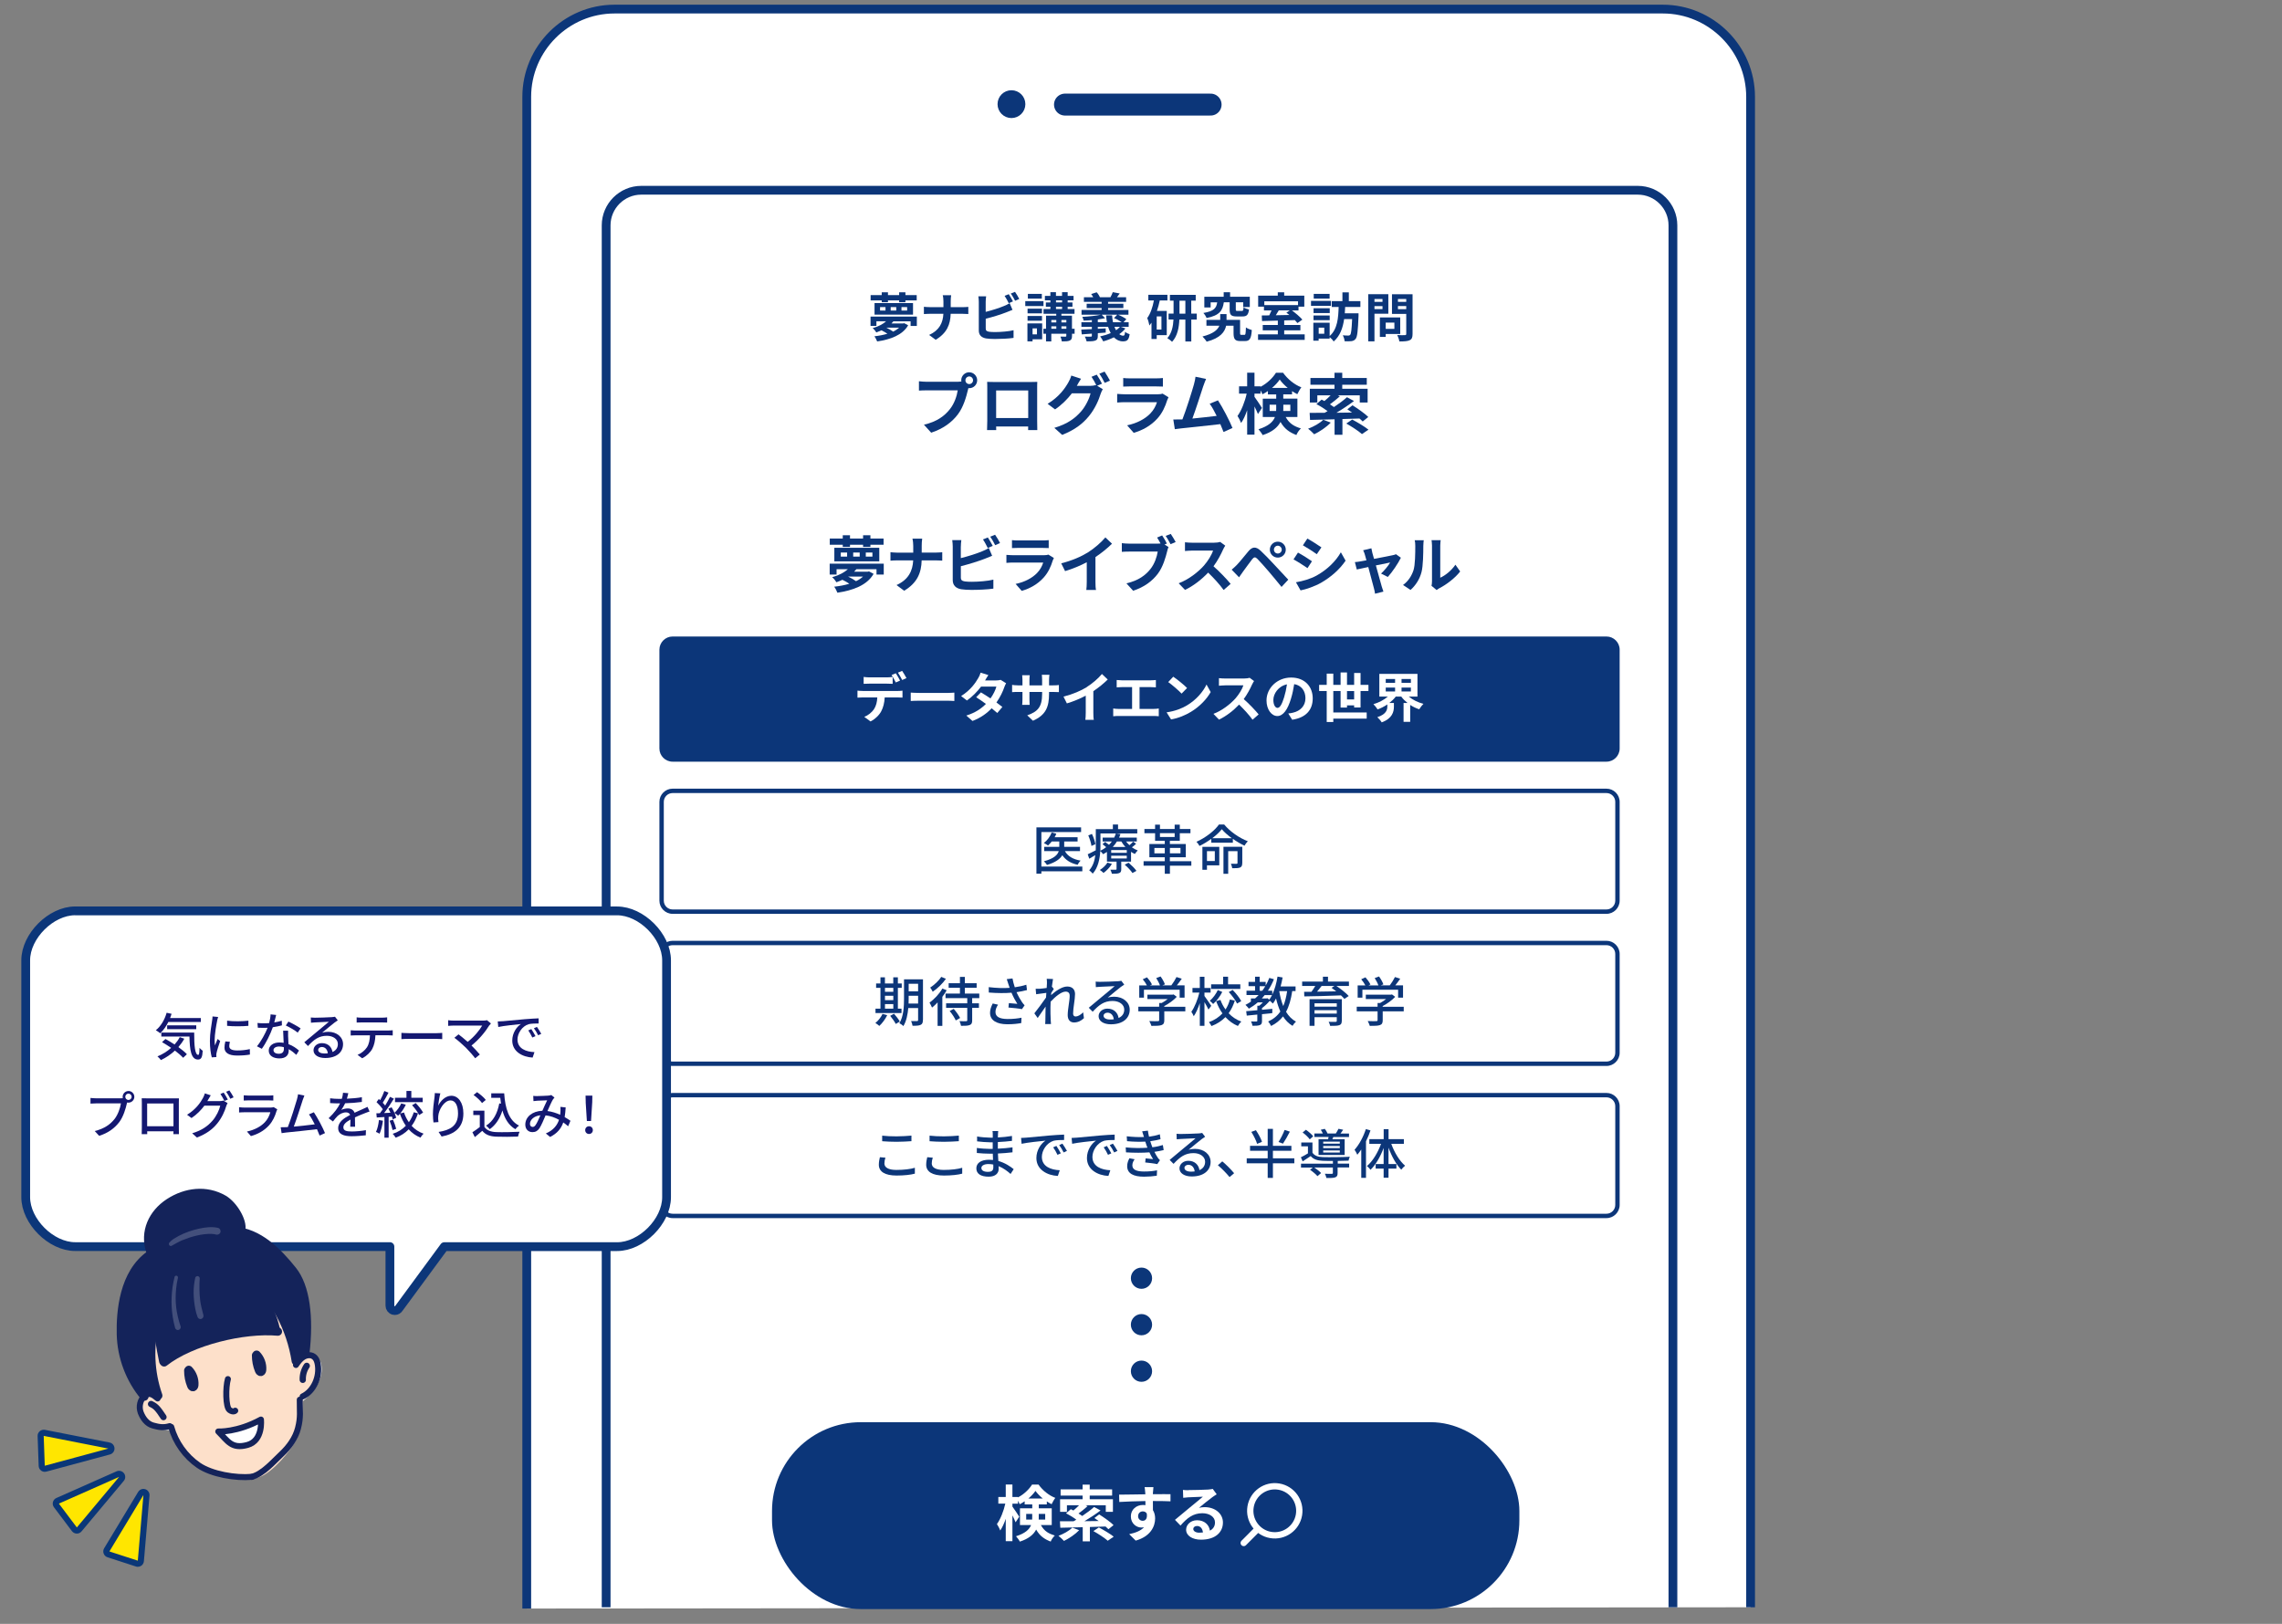 <?xml version="1.0" encoding="UTF-8"?><svg id="a" xmlns="http://www.w3.org/2000/svg" width="520" height="370" viewBox="0 0 520 370"><rect x="0" y="0" width="520" height="370" fill="#808080" stroke="none"/><defs><style>.b,.c,.d,.e,.f,.g,.h,.i,.j{stroke-linecap:round;stroke-linejoin:round;}.b,.c,.f,.h,.i{stroke:#14235a;}.b,.k,.e{fill:#fff;}.b,.f{stroke-width:1.37px;}.l{fill:#fde0ca;}.c{stroke-width:1.9px;}.c,.f,.g,.m,.h,.i,.j{fill:none;}.n{fill:#ffe600;}.o{fill:#0a3778;}.d{stroke-width:3px;}.d,.e,.g,.m{stroke:#0c3679;}.d,.p{fill:#0c3679;}.e,.m{stroke-width:2px;}.q{fill:#14235a;}.r{opacity:.2;}.s{fill:#141871;}.g{stroke-width:5px;}.m{stroke-miterlimit:10;}.h{stroke-width:1.37px;}.i{stroke-width:1.43px;}.j{stroke:#fff;stroke-width:1.44px;}</style></defs><path class="k" d="M120.03,366.51V22.07c0-11,9-20,20-20h238.88c11,0,20,9,20,20v344.15"/><path class="m" d="M120.03,366.51V22.07c0-11,9-20,20-20h238.88c11,0,20,9,20,20v344.15"/><line class="g" x1="242.68" y1="23.83" x2="275.86" y2="23.83"/><circle class="d" cx="230.48" cy="23.73" r="1.67"/><path class="p" d="M208.92,72.14v2.13h-1.42v-1.06h-3.92c-.14.17-.29.34-.44.49h2.65l.25-.06.9.48c-1.27,2.24-4.07,3.24-7.06,3.68-.12-.34-.4-.88-.62-1.18,1.03-.11,2.04-.3,2.95-.58-.4-.28-.9-.56-1.36-.77-.36.17-.74.32-1.16.48-.18-.3-.55-.78-.84-.98,1.4-.4,2.42-.97,3.07-1.57h-2.21v1.06h-1.34v-2.13h10.55ZM200.92,68.45h-2.53v-1.21h2.53v-.64h1.42v.64h2.55v-.64h1.43v.64h2.57v1.21h-2.57v.41h-1.43v-.41h-2.55v.41h-1.42v-.41ZM199.28,69.05h8.77v2.64h-8.77v-2.64ZM200.54,70.76h1.24v-.79h-1.24v.79ZM201.97,74.66c.56.26,1.14.6,1.55.9.53-.25.98-.55,1.37-.9h-2.91ZM202.96,70.76h1.27v-.79h-1.27v.79ZM205.42,70.76h1.29v-.79h-1.29v.79Z"/><path class="p" d="M214.83,67.26h1.91c-.07.37-.1,1.03-.1,1.42v1.31h2.7c.55,0,1.06-.05,1.31-.07v1.63c-.25-.01-.84-.05-1.32-.05h-2.7c-.07,2.41-.83,4.38-3.42,5.92l-1.49-1.1c2.35-1.07,3.15-2.79,3.25-4.82h-3.06c-.53,0-1.01.04-1.38.06v-1.66c.36.04.85.08,1.33.08h3.12v-1.32c0-.41-.05-1.03-.16-1.4Z"/><path class="p" d="M224.61,68.79v2.27c1.42-.35,3.08-.88,4.15-1.33.43-.17.84-.36,1.31-.65l.65,1.52c-.47.19-1.01.42-1.4.56-1.21.48-3.14,1.08-4.7,1.46v2.22c0,.52.24.65.78.75.36.05.85.07,1.39.07,1.25,0,3.19-.16,4.17-.42v1.75c-1.13.17-2.95.25-4.27.25-.78,0-1.5-.05-2.01-.13-1.04-.19-1.64-.77-1.64-1.8v-6.54c0-.26-.04-.89-.1-1.25h1.77c-.06.36-.1.91-.1,1.25ZM230.83,68.67l-.97.41c-.24-.49-.61-1.2-.94-1.67l.95-.38c.3.44.73,1.2.96,1.64ZM232.26,68.12l-.95.41c-.25-.5-.64-1.2-.97-1.65l.95-.38c.32.44.77,1.21.97,1.63Z"/><path class="p" d="M237.78,69.74h-4.15v-1.13h4.15v1.13ZM237.47,77.31h-2.18v.47h-1.17v-4.09h3.36v3.62ZM237.44,71.4h-3.29v-1.07h3.29v1.07ZM234.15,72h3.29v1.08h-3.29v-1.08ZM237.4,68.04h-3.18v-1.08h3.18v1.08ZM235.29,74.82v1.37h1v-1.37h-1ZM244.88,76.04h-.6v.49c0,.6-.12.89-.53,1.07-.4.18-.98.19-1.79.19-.04-.33-.18-.79-.32-1.1.47.02,1,.02,1.14.02.16-.01.2-.05.2-.19v-.48h-3.42v1.75h-1.2v-1.75h-.6v-1.13h.6v-2.99h2.33v-.43h-2.9v-1.08h1.56v-.52h-1.03v-.98h1.03v-.48h-1.25v-1.01h1.25v-.84h1.27v.84h1.39v-.84h1.28v.84h1.34v1.01h-1.34v.48h1.09v.98h-1.09v.52h1.56v1.08h-2.99v.43h2.41v2.99h.6v1.13ZM239.57,72.91v.56h1.13v-.56h-1.13ZM239.57,74.91h1.13v-.56h-1.13v.56ZM240.63,68.91h1.39v-.48h-1.39v.48ZM240.63,70.41h1.39v-.52h-1.39v.52ZM241.87,72.91v.56h1.12v-.56h-1.12ZM242.99,74.91v-.56h-1.12v.56h1.12Z"/><path class="p" d="M256.45,74.83c-.37.49-.86.92-1.4,1.31.29.23.59.35.9.35.29,0,.36-.22.42-.89.28.25.72.46,1.04.55-.19,1.34-.59,1.63-1.54,1.63-.79,0-1.47-.34-2.05-.92-.77.38-1.61.7-2.43.92-.13-.29-.47-.85-.7-1.13.83-.18,1.67-.43,2.41-.76-.24-.42-.44-.9-.6-1.43h-2.34v.46l1.8-.1v.96s-1.8.14-1.8.14v.61c0,.64-.13.91-.58,1.07-.47.17-1.08.18-1.97.18-.07-.33-.24-.78-.41-1.09.52.04,1.18.02,1.36.01.18,0,.24-.05.24-.2v-.48c-.84.07-1.63.12-2.3.17l-.11-1.09c.66-.02,1.5-.06,2.41-.11v-.53h-2.38v-1.04h2.38v-.48c-.64.06-1.28.1-1.87.11-.05-.24-.18-.61-.3-.85,1.46-.08,3.17-.25,4.22-.49h-4.4v-1.08h4.58v-.44h-3.41v-.98h3.41v-.43h-4.04v-1.06h2.12c-.13-.25-.29-.5-.46-.72l1.25-.4c.3.31.6.78.73,1.12h2.41c.2-.36.42-.82.53-1.15l1.58.3c-.22.31-.43.61-.62.85h2.08v1.06h-4.11v.43h3.48v.98h-3.48v.44h4.64v1.08h-2.38c.66.25,1.46.67,1.9,1.01l-.64.71h1.17v1.04h-1.8l1.04.36ZM252.24,73.42c-.1-.49-.16-1.02-.19-1.56h1.37c.02.55.1,1.07.2,1.56h1.98c-.47-.34-1.15-.72-1.75-.94l.74-.78h-3.55l.78.8c-.49.11-1.06.2-1.66.29v.62h2.08ZM253.95,74.47c.11.28.23.54.37.77.34-.23.64-.49.88-.77h-1.25Z"/><path class="p" d="M264.28,68.45c-.17.8-.38,1.62-.65,2.39h2.24v5.52h-2.29v.88h-1.19v-3.72c-.16.23-.31.44-.48.65-.05-.38-.3-1.29-.49-1.7.73-.98,1.22-2.43,1.52-4.01h-1.27v-1.29h4.35v1.29h-1.75ZM264.66,72.09h-1.08v3h1.08v-3ZM272.72,72.81h-1.26v4.99h-1.35v-4.99h-1.37c-.07,1.76-.42,3.77-1.66,5.07-.24-.25-.76-.65-1.08-.83,1.03-1.12,1.33-2.78,1.4-4.25h-1.12v-1.34h1.14v-2.96h-.83v-1.32h5.88v1.32h-1.02v2.96h1.26v1.34ZM270.11,71.47v-2.96h-1.34v2.96h1.34Z"/><path class="p" d="M283.56,76.3c.25,0,.3-.2.35-1.7.29.25.96.49,1.34.6-.13,1.98-.5,2.51-1.54,2.51h-1.08c-1.18,0-1.54-.41-1.54-1.81v-1.68h-1.69c-.3,1.39-1.32,2.83-4.44,3.63-.2-.36-.65-.86-.95-1.18,2.49-.62,3.48-1.55,3.85-2.46h-2.95v-1.32h3.14v-1.32h1.44v1.32h3.09v2.99c0,.37.05.42.3.42h.66ZM278.87,68.89c-.26,1.85-.95,2.99-3.93,3.57-.12-.36-.47-.89-.73-1.15,2.48-.41,2.97-1.15,3.15-2.42h-1.49v1.17h-1.44v-2.45h4.41v-1.03h1.46v1.03h4.49v2.34h-1.5v-1.07h-1.69v1.61c0,.32.05.36.41.36h.96c.29,0,.35-.11.4-.82.26.19.85.41,1.24.49-.16,1.25-.53,1.58-1.48,1.58h-1.34c-1.31,0-1.59-.4-1.59-1.59v-1.63h-1.32Z"/><path class="p" d="M297.3,76.19v1.26h-10.63v-1.26h4.51v-.92h-3.44v-1.22h3.44v-1c-1.34.04-2.6.07-3.6.1l-.06-1.27,1.7-.02c.18-.36.37-.75.53-1.13h-1.73v-.86h-1.32v-2.5h4.47v-.77h1.46v.77h4.58v2.5h-1.32v.86h-1.5c.86.64,1.87,1.49,2.38,2.1l-1.12.78c-.16-.2-.36-.43-.59-.67l-2.43.07v1.04h3.69v1.22h-3.69v.92h4.65ZM288.1,68.66v.85h7.68v-.85h-7.68ZM291.39,70.73c-.22.37-.46.76-.67,1.1l3.08-.06c-.23-.19-.46-.37-.67-.53l.77-.52h-2.51Z"/><path class="p" d="M303.29,69.69h-4.55v-1.13h4.55v1.13ZM306.52,69.95c-.02.48-.05.95-.08,1.43h3.13v.59c-.14,3.43-.28,4.76-.65,5.23-.28.35-.56.47-.97.53-.36.05-.94.05-1.56.02-.01-.4-.19-.97-.41-1.35.53.05,1.03.06,1.27.06.19,0,.3-.04.42-.17.22-.24.33-1.21.44-3.59h-1.82c-.29,1.98-.91,3.83-2.39,5.11-.2-.34-.56-.72-.91-1v.35h-2.51v.47h-1.21v-4.09h3.72v3.03c1.81-1.6,1.97-4.19,2.05-6.62h-1.57v-1.34h2.43v-2h1.46v2h2.63v1.34h-3.48ZM303.01,71.33h-3.69v-1.09h3.69v1.09ZM299.31,71.88h3.69v1.07h-3.69v-1.07ZM302.98,68.04h-3.62v-1.08h3.62v1.08ZM301.76,74.66h-1.27v1.38h1.27v-1.38Z"/><path class="p" d="M313.2,71.5v6.28h-1.42v-10.75h4.58v4.46h-3.17ZM313.2,68.13v.65h1.83v-.65h-1.83ZM315.03,70.43v-.68h-1.83v.68h1.83ZM315.76,76.1v.67h-1.33v-4.44h4.64v3.77h-3.31ZM315.76,73.51v1.42h1.98v-1.42h-1.98ZM321.88,76.09c0,.79-.16,1.2-.66,1.43-.49.24-1.25.28-2.35.28-.05-.41-.28-1.08-.48-1.46.7.05,1.51.04,1.74.02.23,0,.31-.07.31-.29v-4.55h-3.25v-4.47h4.69v9.04ZM318.55,68.12v.66h1.89v-.66h-1.89ZM320.44,70.44v-.7h-1.89v.7h1.89Z"/><path class="p" d="M220.87,84.83c.98,0,1.8.82,1.8,1.82s-.82,1.8-1.8,1.8c-.06,0-.14,0-.2-.02-.04.17-.08.32-.12.46-.35,1.48-1,3.83-2.27,5.51-1.36,1.82-3.39,3.31-6.09,4.19l-1.65-1.82c3-.7,4.71-2.01,5.93-3.56,1-1.26,1.57-2.97,1.77-4.27h-7.04c-.7,0-1.42.03-1.8.06v-2.13c.44.06,1.3.12,1.8.12h7.01c.21,0,.54-.02.86-.06-.01-.09-.03-.18-.03-.29,0-1,.82-1.82,1.82-1.82ZM220.87,87.51c.47,0,.86-.39.86-.86s-.39-.88-.86-.88-.88.39-.88.88.39.86.88.86Z"/><path class="p" d="M226.54,87.04h8.33c.38,0,.95,0,1.5-.03-.03.45-.03,1.01-.03,1.47v7.42c0,.59.03,2.04.03,2.1h-2.09s.01-.38.01-.82h-7.3c.02.42.02.77.02.82h-2.09c0-.08.05-1.39.05-2.12v-7.4c0-.42,0-1.04-.03-1.47.62.01,1.2.03,1.6.03ZM226.99,95.25h7.31v-6.28h-7.31v6.28Z"/><path class="p" d="M251.12,87.42l-1.12.47,1.29.79c-.17.29-.38.71-.5,1.09-.41,1.35-1.27,3.36-2.65,5.04-1.44,1.77-3.25,3.15-6.1,4.28l-1.79-1.6c3.09-.92,4.77-2.24,6.1-3.75,1.03-1.17,1.91-3,2.15-4.12h-4.25c-1.01,1.32-2.33,2.65-3.83,3.66l-1.7-1.27c2.65-1.6,3.98-3.57,4.72-4.87.23-.36.54-1.06.68-1.57l2.22.73c-.36.53-.76,1.21-.92,1.54-.01.03-.03.05-.05.08h3.03c.47,0,.98-.08,1.32-.18l.11.06c-.3-.61-.73-1.41-1.11-1.95l1.2-.48c.38.54.92,1.51,1.2,2.07ZM252.93,86.73l-1.2.51c-.32-.64-.8-1.51-1.23-2.09l1.2-.48c.39.56.95,1.53,1.23,2.06Z"/><path class="p" d="M265.98,91.16c-.46,1.47-1.11,2.94-2.24,4.19-1.53,1.7-3.47,2.72-5.4,3.27l-1.5-1.71c2.27-.47,4.09-1.47,5.24-2.65.82-.83,1.29-1.77,1.56-2.62h-7.31c-.36,0-1.12.02-1.76.08v-1.97c.64.05,1.29.09,1.76.09h7.49c.48,0,.89-.06,1.1-.15l1.35.83c-.11.2-.23.47-.29.63ZM257.53,86.21h5.83c.47,0,1.21-.02,1.63-.08v1.95c-.41-.03-1.12-.04-1.67-.04h-5.8c-.48,0-1.13.01-1.57.04v-1.95c.42.06,1.06.08,1.57.08Z"/><path class="p" d="M274.18,88.01c-.48,1.48-1.71,5.33-2.47,7.36,1.85-.18,4-.42,5.53-.61-.53-1.09-1.09-2.1-1.59-2.77l1.89-.77c1.07,1.63,2.62,4.6,3.31,6.3l-2.04.91c-.2-.51-.44-1.13-.73-1.79-2.45.29-7.04.77-8.95.97-.38.04-.94.12-1.42.18l-.35-2.21c.51,0,1.17,0,1.67-.01.12,0,.27-.01.41-.01.88-2.24,2.18-6.39,2.62-7.96.21-.77.3-1.24.36-1.76l2.41.5c-.2.45-.42,1.01-.65,1.68Z"/><path class="p" d="M292.97,95.02c.88,1.57,2.01,2.15,3.47,2.6-.41.38-.83.97-1.03,1.5-1.5-.58-2.7-1.35-3.62-2.98-.64,1.21-1.85,2.29-4.07,3-.17-.36-.68-1.04-.95-1.33,2.32-.73,3.33-1.71,3.75-2.79h-2.77v-4.18h3.06v-.97h-1.89v-.77c-.41.29-.82.53-1.24.74-.11-.26-.26-.58-.44-.88v.73h-1.38v.73c.41.53,1.47,2.15,1.7,2.53l-.91,1.39c-.17-.44-.47-1.09-.79-1.73v6.43h-1.67v-5.57c-.39,1.13-.86,2.18-1.38,2.91-.17-.48-.54-1.18-.82-1.6.88-1.2,1.7-3.28,2.09-5.09h-1.74v-1.67h1.85v-3.1h1.67v3.1h1.38v.11c1.47-.74,2.79-2.03,3.51-3.19h1.63c1.04,1.45,2.59,2.72,4.16,3.31-.33.42-.68,1.09-.92,1.57-.39-.2-.8-.44-1.2-.7v.74h-2v.97h3.22v4.18h-2.68ZM290.79,93.64c.02-.17.02-.35.02-.51v-.91h-1.5v1.42h1.48ZM293.44,88.39c-.73-.59-1.38-1.27-1.83-1.91-.42.64-1.04,1.3-1.76,1.91h3.59ZM292.43,92.22v.95c0,.15,0,.32-.02.47h1.62v-1.42h-1.6Z"/><path class="p" d="M303.24,96.29c-.98,1.03-2.51,2.06-3.78,2.66-.32-.35-.98-.97-1.38-1.27,1.27-.47,2.66-1.24,3.45-2.04l1.71.65ZM305.9,95.48v3.59h-1.79v-3.53c-2.1.06-4.04.11-5.59.14l-.09-1.61c.95,0,2.12,0,3.41-.01.23-.12.45-.26.68-.39-.73-.54-1.72-1.17-2.56-1.59l1.2-1.03c.2.11.42.21.63.33.48-.39,1-.86,1.42-1.3h-3.03v1.63h-1.71v-3.13h5.62v-.92h-5.48v-1.54h5.48v-1.18h1.77v1.18h5.59v1.54h-5.59v.92h5.78v3.13h-1.79v-1.63h-5.01l.47.23c-.73.65-1.54,1.3-2.26,1.82.33.21.65.42.92.62,1.12-.74,2.18-1.54,2.97-2.24l1.6.86c-1.2.91-2.63,1.86-4.01,2.68,1.15-.02,2.35-.03,3.56-.05-.36-.27-.73-.51-1.07-.74l1.18-.91c1.18.74,2.79,1.86,3.59,2.66l-1.27,1.03c-.2-.2-.44-.44-.73-.68l-3.91.12ZM308.14,95.6c1.18.62,2.83,1.6,3.69,2.3l-1.48,1.01c-.74-.68-2.35-1.72-3.57-2.41l1.36-.91Z"/><path class="m" d="M381.21,366.22V51.35c0-4.4-3.6-8-8-8h-227.09c-4.4,0-8,3.6-8,8v314.87"/><rect class="p" x="150.77" y="145.53" width="217.81" height="27.52" rx="2.5" ry="2.5"/><path class="p" d="M366.07,146.03c1.1,0,2,.9,2,2v22.52c0,1.1-.9,2-2,2h-212.81c-1.1,0-2-.9-2-2v-22.52c0-1.1.9-2,2-2h212.81M366.07,145.03h-212.81c-1.65,0-3,1.35-3,3v22.52c0,1.65,1.35,3,3,3h212.81c1.65,0,3-1.35,3-3v-22.52c0-1.65-1.35-3-3-3h0Z"/><path class="p" d="M201.38,128.43v2.49h-1.65v-1.23h-4.58c-.17.2-.34.39-.52.57h3.1l.29-.07,1.05.56c-1.49,2.62-4.75,3.78-8.25,4.3-.14-.39-.46-1.02-.73-1.37,1.21-.13,2.38-.35,3.45-.67-.46-.32-1.05-.66-1.58-.9-.42.2-.87.38-1.36.56-.21-.35-.64-.91-.98-1.15,1.64-.46,2.83-1.13,3.59-1.83h-2.58v1.23h-1.57v-2.49h12.33ZM192.04,124.12h-2.96v-1.42h2.96v-.74h1.65v.74h2.98v-.74h1.67v.74h3v1.42h-3v.48h-1.67v-.48h-2.98v.48h-1.65v-.48ZM190.12,124.82h10.24v3.08h-10.24v-3.08ZM191.59,126.82h1.44v-.92h-1.44v.92ZM193.25,131.37c.66.31,1.33.7,1.81,1.05.62-.29,1.15-.64,1.6-1.05h-3.4ZM194.42,126.82h1.48v-.92h-1.48v.92ZM197.29,126.82h1.51v-.92h-1.51v.92Z"/><path class="p" d="M207.91,122.73h2.23c-.08.43-.11,1.21-.11,1.65v1.53h3.15c.64,0,1.23-.06,1.53-.08v1.91c-.29-.01-.98-.06-1.54-.06h-3.15c-.08,2.82-.97,5.11-3.99,6.92l-1.74-1.29c2.75-1.25,3.68-3.26,3.8-5.63h-3.57c-.62,0-1.18.04-1.61.07v-1.93c.42.04.99.1,1.55.1h3.64v-1.54c0-.48-.06-1.2-.18-1.64Z"/><path class="p" d="M218.94,124.52v2.65c1.65-.41,3.6-1.02,4.85-1.55.5-.2.98-.42,1.53-.76l.76,1.78c-.55.22-1.18.49-1.64.66-1.42.56-3.67,1.26-5.49,1.71v2.59c0,.6.28.76.91.88.42.06,1,.08,1.62.08,1.46,0,3.73-.18,4.88-.49v2.05c-1.32.2-3.45.29-4.99.29-.91,0-1.75-.06-2.35-.15-1.22-.22-1.92-.9-1.92-2.1v-7.63c0-.31-.04-1.04-.11-1.46h2.07c-.07.42-.11,1.06-.11,1.46ZM226.21,124.38l-1.13.48c-.28-.57-.71-1.4-1.09-1.95l1.11-.45c.35.52.85,1.4,1.12,1.92ZM227.88,123.74l-1.11.48c-.29-.59-.74-1.4-1.13-1.93l1.11-.45c.38.52.9,1.42,1.13,1.91Z"/><path class="p" d="M239.89,127.72c-.42,1.36-1.02,2.72-2.07,3.88-1.41,1.57-3.21,2.52-5,3.03l-1.39-1.58c2.1-.43,3.78-1.36,4.85-2.45.76-.77,1.19-1.64,1.44-2.42h-6.77c-.34,0-1.04.01-1.62.07v-1.82c.59.04,1.19.08,1.62.08h6.93c.45,0,.83-.06,1.02-.14l1.25.77c-.1.18-.21.43-.27.59ZM232.07,123.14h5.39c.43,0,1.12-.01,1.51-.07v1.81c-.38-.03-1.04-.04-1.54-.04h-5.37c-.45,0-1.05.01-1.46.04v-1.81c.39.06.98.07,1.46.07Z"/><path class="p" d="M247.93,125.85c1.44-.9,3.04-2.3,3.95-3.4l1.51,1.44c-1.07,1.05-2.41,2.14-3.77,3.04v5.66c0,.62.03,1.49.13,1.83h-2.21c.06-.34.1-1.22.1-1.83v-4.48c-1.44.76-3.22,1.51-4.94,2.02l-.88-1.77c2.51-.64,4.57-1.55,6.12-2.51Z"/><path class="p" d="M265.89,123.85l-.52.21.9.59c-.14.27-.24.67-.31.97-.34,1.37-.94,3.54-2.12,5.1-1.26,1.68-3.12,3.07-5.63,3.88l-1.53-1.68c2.77-.64,4.36-1.86,5.49-3.29.92-1.16,1.46-2.75,1.64-3.95h-6.51c-.64,0-1.3.03-1.67.06v-1.98c.41.06,1.2.11,1.67.11h6.49c.17,0,.41,0,.66-.03-.24-.46-.52-.95-.78-1.36l1.15-.48c.36.53.83,1.34,1.08,1.85ZM267.9,123.5l-1.16.5c-.31-.57-.74-1.37-1.12-1.89l1.16-.46c.35.5.85,1.36,1.12,1.85Z"/><path class="p" d="M278.72,125.18c-.48,1.09-1.26,2.59-2.2,3.85,1.39,1.2,3.08,3,3.91,4.01l-1.6,1.39c-.91-1.26-2.21-2.69-3.53-3.96-1.49,1.57-3.35,3.03-5.27,3.94l-1.44-1.51c2.25-.84,4.43-2.55,5.74-4.02.92-1.05,1.78-2.44,2.09-3.43h-4.75c-.59,0-1.36.08-1.65.1v-1.99c.38.06,1.23.1,1.65.1h4.94c.6,0,1.16-.08,1.44-.18l1.15.85c-.11.15-.36.59-.49.87Z"/><path class="p" d="M281.81,128.75c.63-.64,1.72-2.02,2.69-3.17.83-.98,1.65-1.13,2.75-.11.94.88,2.02,2,2.86,2.91.94.99,2.37,2.55,3.45,3.7l-1.54,1.65c-.94-1.16-2.13-2.61-2.96-3.57-.81-.97-2.06-2.33-2.56-2.84-.45-.45-.74-.42-1.15.08-.55.7-1.54,2.09-2.1,2.84-.32.45-.66.94-.91,1.3l-1.68-1.74c.42-.34.73-.64,1.16-1.06ZM291.17,123.42c1.01,0,1.82.81,1.82,1.82s-.81,1.81-1.82,1.81-1.81-.8-1.81-1.81.8-1.82,1.81-1.82ZM291.17,126.12c.49,0,.9-.39.9-.88s-.41-.9-.9-.9-.88.41-.88.9.39.88.88.88Z"/><path class="p" d="M298.96,127.88l-1.02,1.57c-.8-.55-2.26-1.5-3.19-1.99l1.02-1.55c.94.5,2.48,1.47,3.19,1.98ZM300.09,131.09c2.38-1.33,4.33-3.25,5.45-5.25l1.08,1.91c-1.3,1.93-3.28,3.71-5.58,5.03-1.43.81-3.43,1.51-4.68,1.74l-1.05-1.85c1.57-.27,3.25-.73,4.78-1.57ZM301.11,124.72l-1.05,1.55c-.78-.55-2.24-1.5-3.17-2.02l1.02-1.54c.92.5,2.47,1.5,3.19,2Z"/><path class="p" d="M312.72,125.98c.1.34.22.81.38,1.36,1.78-.34,3.74-.71,4.29-.84.25-.04.52-.13.71-.22l1.12.8c-.59,1.23-2,3.33-2.98,4.38l-1.54-.77c.71-.64,1.7-1.83,2.07-2.52-.34.06-1.74.35-3.25.66.53,1.93,1.13,4.09,1.34,4.82.08.24.27.87.38,1.15l-1.91.48c-.04-.38-.14-.84-.25-1.23-.21-.76-.78-2.94-1.29-4.85-1.18.25-2.2.46-2.62.56l-.43-1.68c.45-.04.83-.08,1.29-.17.2-.03.7-.11,1.34-.24-.14-.55-.27-.99-.36-1.3-.1-.36-.24-.7-.39-.99l1.88-.45c.06.32.14.7.22,1.06Z"/><path class="p" d="M322.09,129.94c.39-1.2.41-3.85.41-5.55,0-.56-.04-.94-.13-1.29h2.06c-.01.07-.1.69-.1,1.28,0,1.65-.04,4.61-.42,6.02-.42,1.58-1.3,2.96-2.49,4.02l-1.71-1.13c1.23-.87,1.99-2.16,2.38-3.35ZM326.31,132.46v-8.17c0-.63-.1-1.16-.11-1.21h2.09s-.1.59-.1,1.22v7.33c1.13-.49,2.52-1.6,3.46-2.96l1.08,1.54c-1.16,1.51-3.18,3.03-4.75,3.82-.31.17-.48.31-.6.42l-1.18-.97c.06-.27.11-.66.11-1.04Z"/><path class="k" d="M196.55,157.44h7.99c.26,0,.79-.02,1.11-.07v1.58c-.3-.02-.77-.04-1.11-.04h-2.94c-.07,1.26-.34,2.28-.78,3.13-.43.85-1.37,1.79-2.45,2.34l-1.43-1.04c.87-.33,1.72-1.02,2.21-1.74.5-.76.71-1.67.76-2.69h-3.35c-.35,0-.83.02-1.17.05v-1.6c.37.05.79.07,1.17.07ZM198.1,154.34h3.99c.42,0,.9-.04,1.32-.1v1.57c-.42-.02-.89-.04-1.32-.04h-3.99c-.42,0-.94.01-1.3.04v-1.57c.39.06.89.1,1.3.1ZM205.1,155.07l-.98.43c-.26-.5-.63-1.23-.96-1.69l.98-.4c.3.45.73,1.22.96,1.67ZM206.56,154.51l-.98.43c-.26-.51-.65-1.22-.97-1.68l.96-.4c.32.46.77,1.23.99,1.66Z"/><path class="k" d="M209.49,157.88h6.55c.57,0,1.11-.05,1.43-.07v1.91c-.29-.01-.91-.06-1.43-.06h-6.55c-.7,0-1.51.02-1.96.06v-1.91c.44.04,1.33.07,1.96.07Z"/><path class="k" d="M224.49,155.04h2.47c.38,0,.79-.05,1.06-.13l1.24.77c-.13.23-.29.56-.4.87-.33.99-.94,2.29-1.8,3.51.52.38,1,.73,1.35,1.02l-1.16,1.38c-.33-.3-.78-.68-1.28-1.08-1.07,1.13-2.46,2.17-4.37,2.89l-1.41-1.23c2.11-.65,3.46-1.63,4.47-2.65-.79-.58-1.6-1.13-2.22-1.52l1.08-1.11c.65.37,1.41.87,2.18,1.38.63-.88,1.16-1.94,1.34-2.69h-3.49c-.85,1.13-1.99,2.3-3.22,3.16l-1.32-1.01c2.13-1.33,3.27-3,3.88-4.06.2-.29.45-.85.56-1.27l1.77.55c-.31.43-.61.98-.76,1.24Z"/><path class="k" d="M235.38,164.22l-1.3-1.23c2.35-.82,3.39-1.87,3.39-4.87v-.46h-2.89v1.66c0,.54.04,1.04.05,1.28h-1.71c.04-.24.07-.73.07-1.28v-1.66h-1.04c-.61,0-1.05.02-1.32.05v-1.66c.21.04.71.11,1.32.11h1.04v-1.21c0-.35-.04-.73-.07-1.1h1.73c-.04.23-.07.62-.07,1.1v1.21h2.89v-1.28c0-.49-.04-.89-.07-1.13h1.74c-.04.24-.09.65-.09,1.13v1.28h.9c.65,0,1.01-.02,1.34-.08v1.62c-.27-.02-.69-.04-1.34-.04h-.9v.4c0,3.02-.73,4.86-3.67,6.16Z"/><path class="k" d="M247.66,156.53c1.26-.78,2.65-2,3.44-2.96l1.32,1.26c-.93.91-2.1,1.87-3.28,2.65v4.93c0,.54.02,1.29.11,1.6h-1.93c.05-.29.09-1.06.09-1.6v-3.9c-1.26.66-2.8,1.32-4.3,1.76l-.77-1.54c2.18-.56,3.97-1.35,5.33-2.18Z"/><path class="k" d="M255.61,155.01h6.63c.37,0,.79-.04,1.15-.07v1.67c-.37-.02-.79-.05-1.15-.05h-2.57v4.97h3.23c.44,0,.83-.05,1.15-.1v1.77c-.35-.05-.87-.06-1.15-.06h-8.03c-.37,0-.79.01-1.2.06v-1.77c.38.06.82.1,1.2.1h3.1v-4.97h-2.35c-.33,0-.85.02-1.16.05v-1.67c.32.04.82.07,1.16.07Z"/><path class="k" d="M270.49,160.71c2.08-1.23,3.67-3.1,4.44-4.74l.95,1.72c-.93,1.65-2.55,3.33-4.51,4.51-1.23.74-2.8,1.43-4.52,1.72l-1.02-1.61c1.9-.27,3.49-.89,4.67-1.6ZM270.49,156.77l-1.24,1.27c-.63-.68-2.16-2.01-3.05-2.63l1.15-1.22c.85.57,2.44,1.84,3.15,2.58Z"/><path class="k" d="M285.32,155.94c-.41.95-1.1,2.25-1.91,3.35,1.21,1.05,2.68,2.61,3.4,3.49l-1.39,1.21c-.79-1.1-1.93-2.34-3.07-3.45-1.29,1.37-2.91,2.63-4.58,3.43l-1.26-1.32c1.96-.73,3.85-2.22,5-3.5.8-.91,1.55-2.12,1.82-2.99h-4.13c-.51,0-1.18.07-1.44.09v-1.73c.33.05,1.07.08,1.44.08h4.3c.52,0,1.01-.07,1.26-.16l1,.74c-.1.13-.32.51-.43.76Z"/><path class="k" d="M294.47,164.02l-.91-1.45c.46-.05.8-.12,1.13-.2,1.56-.37,2.78-1.49,2.78-3.27,0-1.68-.92-2.94-2.56-3.22-.17,1.04-.38,2.16-.73,3.3-.73,2.46-1.78,3.97-3.11,3.97s-2.47-1.49-2.47-3.55c0-2.82,2.44-5.22,5.6-5.22s4.93,2.1,4.93,4.75-1.57,4.39-4.65,4.86ZM291.12,161.29c.51,0,.99-.77,1.49-2.41.28-.9.51-1.94.65-2.95-2.01.42-3.1,2.19-3.1,3.54,0,1.23.49,1.83.96,1.83Z"/><path class="k" d="M308.57,161.21v-.49h-1.63v.5h-1.46v-3.77h-1.66v4.89h7.61v1.4h-7.61v.77h-1.5v-7.06h-1.73v-1.4h1.73v-2.56h1.5v2.56h1.66v-2.83h1.46v2.83h1.63v-2.71h1.46v2.71h1.8v1.4h-1.8v3.75h-1.46ZM308.57,159.37v-1.91h-1.63v1.91h1.63Z"/><path class="k" d="M321.02,158.72c.88.73,2.08,1.33,3.34,1.65-.3.29-.74.85-.96,1.24-.73-.24-1.43-.57-2.06-.99v3.85h-1.51v-4.29h.91c-.55-.44-1.04-.91-1.43-1.46h-1.26c-.4.54-.91,1.01-1.46,1.45h1.04v.84c0,1.16-.35,2.69-2.78,3.58-.2-.35-.68-.9-1-1.18,2.04-.66,2.28-1.68,2.28-2.46v-.44c-.7.48-1.44.85-2.22,1.13-.21-.35-.63-.89-.95-1.19,1.22-.35,2.43-.99,3.29-1.73h-1.94v-5.18h8.69v5.18h-1.99ZM315.77,155.59h2.13v-.88h-2.13v.88ZM315.77,157.55h2.13v-.88h-2.13v.88ZM321.5,154.71h-2.13v.88h2.13v-.88ZM321.5,156.67h-2.13v.88h2.13v-.88Z"/><rect class="k" x="150.77" y="180.2" width="217.81" height="27.52" rx="2.5" ry="2.5"/><path class="p" d="M366.07,180.7c1.1,0,2,.9,2,2v22.52c0,1.1-.9,2-2,2h-212.81c-1.1,0-2-.9-2-2v-22.52c0-1.1.9-2,2-2h212.81M366.07,179.7h-212.81c-1.65,0-3,1.35-3,3v22.52c0,1.65,1.35,3,3,3h212.81c1.65,0,3-1.35,3-3v-22.52c0-1.65-1.35-3-3-3h0Z"/><path class="p" d="M246.63,198.53h-9.33v.54h-1.13v-10.56h10.18v1.08h-9.05v7.85h9.33v1.08ZM242.66,193.92c.63,1.16,1.87,1.89,3.57,2.17-.23.23-.54.65-.67.95-1.6-.35-2.73-1.07-3.49-2.18-.5.84-1.52,1.63-3.49,2.22-.15-.24-.46-.63-.71-.84,2.32-.61,3.13-1.46,3.39-2.32h-3.32v-.97h3.44v-1.22h-1.72c-.27.34-.56.66-.85.92-.22-.17-.68-.44-.95-.57.77-.57,1.43-1.48,1.78-2.39l1.07.27c-.11.28-.24.55-.39.8h5.23v.98h-3.05v1.22h3.6v.97h-3.45Z"/><path class="p" d="M258.86,192.27c-.28.29-.62.57-.94.79.43.3.88.55,1.34.72-.21.19-.51.55-.65.8-.3-.13-.6-.29-.88-.49v2.24h-2.23v1.71c0,.5-.1.74-.46.89-.39.15-.9.16-1.67.16-.06-.28-.21-.67-.35-.92.52.01,1.04.01,1.2,0,.16,0,.21-.04.21-.17v-1.67h-2.19v-2.22c-.28.18-.57.37-.89.52-.13-.23-.4-.54-.63-.71-.1,1.73-.49,3.77-1.72,5.14-.17-.21-.58-.62-.8-.76.88-.98,1.24-2.23,1.39-3.46-.46.29-.93.57-1.38.82l-.35-1.01c.47-.21,1.12-.55,1.83-.91.01-.32.01-.62.01-.92v-3.9h3.89v-1.05h1.18v1.05h4.38v.98h-8.39v2.93c0,.32-.01.66-.02,1.01.5-.23.94-.51,1.33-.82-.26-.23-.57-.48-.84-.67l.6-.51c.27.18.6.43.88.65.24-.24.46-.5.65-.76h-2.1v-.88h2.63c.16-.32.28-.63.37-.95l1.06.13c-.08.27-.19.55-.32.82h4.04v.88h-2.44c.22.29.48.58.77.84.3-.26.65-.57.84-.8l.68.49ZM248.71,192.75c-.08-.63-.38-1.63-.72-2.4l.83-.34c.37.76.7,1.73.78,2.34l-.89.4ZM253.37,196.83c-.45.79-1.22,1.57-1.91,2.07-.18-.2-.58-.52-.84-.67.68-.43,1.35-1.05,1.73-1.68l1.02.28ZM256.76,193.69h-3.55v.62h3.55v-.62ZM256.76,194.98h-3.55v.63h3.55v-.63ZM254.51,191.74c-.26.43-.57.85-.94,1.24h2.87c-.35-.39-.67-.8-.91-1.24h-1.01ZM257.16,196.56c.65.56,1.44,1.33,1.8,1.87l-.91.49c-.33-.52-1.1-1.34-1.76-1.9l.87-.45Z"/><path class="p" d="M271.48,197.25h-4.89v1.84h-1.17v-1.84h-4.83v-1.02h4.83v-.9h-3.51v-3.02h3.51v-.73h-2.21v-1.73h-2.43v-.96h2.43v-.99h1.11v.99h3.35v-.99h1.17v.99h2.43v.96h-2.43v1.73h-2.26v.73h3.63v3.02h-3.63v.9h4.89v1.02ZM265.42,194.44v-1.23h-2.37v1.23h2.37ZM264.32,190.71h3.35v-.87h-3.35v.87ZM266.59,193.2v1.23h2.41v-1.23h-2.41Z"/><path class="p" d="M278.95,187.86c1.35,1.63,3.44,3.07,5.39,3.82-.28.27-.56.68-.76,1.01-.85-.4-1.78-.94-2.65-1.55v.87h-4.91v-.88c-.83.61-1.75,1.17-2.69,1.62-.13-.28-.45-.7-.69-.95,2.11-.93,4.16-2.55,5.13-3.94h1.18ZM277.85,197.17h-2.82v1.01h-1.04v-5.23h3.85v4.22ZM275.03,193.94v2.24h1.79v-2.24h-1.79ZM280.7,190.99c-.9-.66-1.72-1.37-2.29-2.05-.52.66-1.29,1.38-2.18,2.05h4.47ZM283.07,196.65c0,.52-.1.83-.48,1.01-.37.16-.94.17-1.8.17-.04-.3-.18-.73-.3-1.02.57.02,1.12.02,1.28.01.17-.01.22-.05.22-.2v-2.68h-2.12v5.16h-1.08v-6.16h4.29v3.71Z"/><rect class="k" x="150.77" y="214.86" width="217.81" height="27.52" rx="2.5" ry="2.5"/><path class="p" d="M366.07,215.36c1.1,0,2,.9,2,2v22.52c0,1.1-.9,2-2,2h-212.81c-1.1,0-2-.9-2-2v-22.52c0-1.1.9-2,2-2h212.81M366.07,214.36h-212.81c-1.65,0-3,1.35-3,3v22.52c0,1.65,1.35,3,3,3h212.81c1.65,0,3-1.35,3-3v-22.52c0-1.65-1.35-3-3-3h0Z"/><path class="p" d="M202.17,231.31c-.44.92-1.15,1.85-1.8,2.45-.2-.2-.63-.51-.9-.67.66-.52,1.28-1.3,1.63-2.07l1.07.29ZM205.44,230.82h-5.94v-.99h1.13v-4.75h-.99v-.99h.99v-1.4h1.02v1.4h1.9v-1.4h1.05v1.4h.88v.99h-.88v4.75h.83v.99ZM201.66,225.08v.91h1.9v-.91h-1.9ZM201.66,227.89h1.9v-1.01h-1.9v1.01ZM201.66,229.83h1.9v-1.05h-1.9v1.05ZM203.72,230.98c.48.55,1.06,1.29,1.32,1.78l-.92.55c-.24-.49-.8-1.28-1.27-1.85l.87-.48ZM210.3,232.41c0,.6-.13.93-.51,1.1-.37.19-.95.22-1.85.21-.04-.29-.18-.79-.33-1.07.57.02,1.18.01,1.34.01.18-.01.26-.06.26-.26v-2.71h-2.24c-.13,1.45-.43,3-1.12,4.11-.18-.21-.66-.54-.9-.66.96-1.58,1.05-3.87,1.05-5.61v-4.39h4.32v9.27ZM209.21,228.66v-1.78h-2.15v.65c0,.35,0,.74-.02,1.13h2.17ZM207.06,224.16v1.72h2.15v-1.72h-2.15Z"/><path class="p" d="M215.72,225.64c-.28.49-.62,1-.99,1.49v6.62h-1.08v-5.35c-.42.45-.85.85-1.27,1.18-.1-.24-.39-.85-.57-1.13,1.07-.77,2.23-1.99,2.93-3.21l.99.4ZM215.55,223.02c-.74,1.07-1.93,2.22-3.01,2.95-.12-.27-.39-.72-.57-.95.94-.61,2-1.6,2.51-2.44l1.07.44ZM221.53,227.43v1.18h1.54v1.04h-1.54v2.83c0,.61-.12.91-.55,1.07-.42.18-1.06.19-1.99.19-.05-.32-.21-.78-.35-1.08.66.04,1.33.04,1.51.02.2-.01.26-.06.26-.23v-2.8h-4.82v-1.04h4.82v-1.18h-4.95v-1.04h3.28v-1.32h-2.57v-1.04h2.57v-1.44h1.12v1.44h2.69v1.04h-2.69v1.32h3.29v1.04h-1.62ZM217.33,229.88c.55.62,1.17,1.49,1.45,2.07l-.99.56c-.24-.58-.84-1.49-1.39-2.15l.93-.49Z"/><path class="p" d="M229.4,223.1l1.32-.16c.1.62.3,1.35.52,2.01.89-.12,1.83-.32,2.63-.58l.15,1.22c-.7.2-1.57.35-2.38.48.38.87.87,1.72,1.25,2.27.18.27.38.5.59.72l-.61.88c-.63-.15-2.13-.29-3.07-.37l.09-1.01c.65.05,1.51.12,1.93.17-.43-.66-.94-1.6-1.33-2.54-1.46.12-3.17.12-5.17-.04l-.02-1.23c1.82.22,3.45.26,4.77.16-.12-.38-.23-.7-.32-.94-.08-.27-.21-.67-.34-1.04ZM226.84,230.6c0,1.1.99,1.57,2.74,1.58,1.28.01,2.34-.12,3.19-.29l-.06,1.22c-.73.13-1.79.28-3.21.27-2.39-.01-3.9-.9-3.9-2.6,0-.71.23-1.37.61-2.13l1.21.27c-.38.59-.58,1.12-.58,1.68Z"/><path class="p" d="M238.54,223.02l1.41.05c-.06.32-.16.96-.26,1.77h.04s.4.5.4.5c-.15.22-.38.57-.57.88-.01.17-.02.34-.05.52.96-.87,2.46-1.96,3.67-1.96s1.79.71,1.79,1.72c0,1.23-.44,3.19-.44,4.45,0,.37.18.66.56.66.52,0,1.13-.34,1.73-.95l.18,1.33c-.62.6-1.37.98-2.27.98-.85,0-1.43-.58-1.43-1.67,0-1.34.45-3.25.45-4.4,0-.67-.34-.96-.93-.96-.95,0-2.35,1.15-3.41,2.29-.02.44-.04.87-.04,1.24,0,1.06-.01,1.93.06,3.04.01.22.04.57.06.83h-1.32c.02-.26.04-.61.04-.8.01-1.15.01-1.84.05-3.19-.57.84-1.29,1.89-1.8,2.6l-.76-1.06c.67-.85,2-2.61,2.66-3.6.02-.35.05-.71.07-1.06-.57.07-1.58.21-2.32.31l-.12-1.24c.3.01.56.01.92-.01.38-.02,1.01-.1,1.6-.18.04-.52.06-.93.06-1.06,0-.32,0-.66-.05-.99Z"/><path class="p" d="M250.66,223.71c.63,0,3.41-.07,4.07-.13.43-.04.65-.06.78-.11l.67.88c-.26.16-.51.33-.77.52-.62.46-2.12,1.73-2.99,2.44.49-.15.98-.21,1.46-.21,2.04,0,3.55,1.26,3.55,2.96,0,1.94-1.55,3.33-4.29,3.33-1.68,0-2.8-.74-2.8-1.85,0-.9.8-1.72,2.01-1.72,1.51,0,2.38.98,2.54,2.13.84-.37,1.29-1.02,1.29-1.91,0-1.15-1.12-1.97-2.65-1.97-1.95,0-3.1.91-4.54,2.45l-.89-.9c.95-.78,2.47-2.06,3.19-2.66.68-.56,2.1-1.73,2.71-2.27-.65.02-2.75.12-3.39.16-.3.01-.62.04-.9.07l-.04-1.26c.31.04.68.05.98.05ZM252.93,232.3c.3,0,.6-.01.87-.05-.1-.89-.63-1.51-1.44-1.51-.51,0-.89.33-.89.69,0,.54.6.87,1.46.87Z"/><path class="p" d="M270.11,230.43h-4.8v2.04c0,.62-.16.94-.66,1.11-.5.16-1.22.17-2.28.17-.09-.32-.3-.78-.48-1.1.85.04,1.71.04,1.95.02.24-.01.3-.06.3-.24v-2h-4.75v-1.05h4.75v-.84h.57c.48-.26.96-.58,1.38-.91h-4.63v-.99h5.72l.24-.06.73.55c-.73.78-1.8,1.56-2.85,2.1v.16h4.8v1.05ZM260.66,227.32h-1.06v-2.79h1.75c-.22-.44-.6-.99-.95-1.4l.97-.44c.44.49.93,1.17,1.13,1.63l-.44.21h2.26c-.17-.49-.52-1.16-.85-1.67l.99-.37c.41.55.83,1.32.99,1.8l-.6.23h2.06c.43-.56.9-1.33,1.18-1.9l1.2.38c-.35.52-.76,1.06-1.13,1.52h1.77v2.79h-1.12v-1.79h-8.14v1.79Z"/><path class="p" d="M275.37,230.02c-.18-.4-.56-1.1-.91-1.69v5.41h-1.06v-5.19c-.39,1.18-.87,2.28-1.38,3-.11-.32-.37-.76-.55-1.01.74-1.01,1.46-2.82,1.83-4.38h-1.57v-1.05h1.67v-2.55h1.06v2.55h1.4v1.05h-1.4v.78c.34.44,1.33,1.9,1.55,2.24l-.63.84ZM281.38,227.98c-.33,1.06-.79,2.04-1.41,2.89.79.84,1.77,1.5,2.9,1.9-.26.22-.62.69-.79,1-1.11-.46-2.05-1.16-2.84-2.02-.84.85-1.88,1.55-3.18,2.04-.12-.26-.4-.68-.58-.9,1.28-.45,2.3-1.15,3.08-1.99-.6-.83-1.07-1.77-1.44-2.79l.98-.28c.28.78.67,1.52,1.16,2.18.45-.68.78-1.45.99-2.26l1.15.23ZM278.52,226.02c-.51,1.01-1.28,2.05-2.08,2.74-.17-.22-.54-.55-.77-.72.73-.61,1.44-1.6,1.83-2.45l1.02.43ZM282.64,225.33h-6.66v-1.05h2.73v-1.73h1.13v1.73h2.79v1.05ZM280.88,225.55c.76.77,1.6,1.83,1.96,2.56l-.95.55c-.33-.72-1.15-1.82-1.89-2.62l.88-.49Z"/><path class="p" d="M294.46,225.83c-.28,1.88-.71,3.44-1.41,4.71.58.96,1.33,1.74,2.27,2.23-.26.22-.62.67-.79.97-.89-.52-1.6-1.26-2.17-2.15-.69.89-1.57,1.61-2.71,2.18-.12-.26-.45-.79-.67-1.02,1.21-.55,2.11-1.3,2.77-2.28-.4-.89-.72-1.89-.98-2.97-.22.43-.46.83-.72,1.17-.13-.16-.45-.44-.71-.65-.49.61-1.16,1.22-1.77,1.68v.38l2.35-.22v.98c-.78.08-1.57.16-2.35.24v1.52c0,.52-.08.8-.48.96-.37.15-.9.17-1.68.17-.04-.29-.2-.72-.33-.99.55.01,1.06.01,1.22.01s.2-.05.2-.18v-1.4c-.89.1-1.72.17-2.4.24l-.13-1.01c.71-.06,1.58-.13,2.54-.22v-1.02h.44c.28-.22.57-.5.83-.77h-1.17c-.63.55-1.32,1.02-2.04,1.44-.13-.23-.55-.66-.77-.87.44-.22.85-.46,1.24-.73v-.74h.96c.28-.24.55-.5.8-.77h-2.76v-.99h1.95v-1.04h-1.49v-.96h1.49v-1.19h1.05v1.19h1.37v.82c.32-.55.6-1.12.83-1.73l1.05.3c-.38.94-.84,1.82-1.37,2.61h.99v.89c.56-1.16.96-2.61,1.2-4.1l1.16.2c-.12.69-.28,1.38-.46,2.04h3.41v1.06h-.76ZM287.63,225.75c.24-.33.48-.67.69-1.04h-1.28v1.04h.59ZM288.79,227.44l.44.33c.23-.3.44-.66.63-1.04h-1.67c-.21.27-.43.52-.66.77h1.06l.2-.06ZM291.5,225.83c.21,1.23.5,2.39.92,3.41.41-.98.69-2.11.88-3.41h-1.79Z"/><path class="p" d="M307.38,224.66h-2.84c1,.68,2.18,1.6,2.79,2.28l-.98.66c-.2-.23-.46-.51-.78-.8-3.04.12-6.24.21-8.36.23l-.04-1.04c.5,0,1.06-.01,1.67-.01.3-.42.62-.89.87-1.32h-2.99v-1h4.73v-1.12h1.16v1.12h4.77v1ZM305.75,232.61c0,.56-.15.84-.57.98-.44.15-1.1.16-2.07.16-.06-.28-.21-.67-.35-.93.66.04,1.39.02,1.57.01.22,0,.28-.06.28-.23v-.83h-5.07v1.97h-1.13v-6.08h7.35v4.95ZM299.54,228.6v.77h5.07v-.77h-5.07ZM304.61,230.95v-.78h-5.07v.78h5.07ZM301.15,224.66c-.33.44-.69.89-1.04,1.29,1.35-.01,2.87-.05,4.38-.07-.37-.29-.73-.56-1.07-.8l.65-.42h-2.91Z"/><path class="p" d="M319.88,230.43h-4.8v2.04c0,.62-.16.94-.66,1.11-.5.16-1.22.17-2.28.17-.09-.32-.3-.78-.48-1.1.85.04,1.71.04,1.95.02.24-.01.3-.06.3-.24v-2h-4.75v-1.05h4.75v-.84h.57c.48-.26.96-.58,1.38-.91h-4.63v-.99h5.72l.24-.06.73.55c-.73.78-1.8,1.56-2.85,2.1v.16h4.8v1.05ZM310.43,227.32h-1.06v-2.79h1.76c-.22-.44-.6-.99-.95-1.4l.97-.44c.44.49.93,1.17,1.13,1.63l-.44.21h2.26c-.17-.49-.52-1.16-.85-1.67l.99-.37c.41.55.83,1.32.99,1.8l-.6.23h2.06c.43-.56.9-1.33,1.18-1.9l1.2.38c-.35.52-.76,1.06-1.13,1.52h1.77v2.79h-1.12v-1.79h-8.14v1.79Z"/><rect class="k" x="150.77" y="249.53" width="217.81" height="27.52" rx="2.5" ry="2.5"/><path class="p" d="M366.07,250.03c1.1,0,2,.9,2,2v22.52c0,1.1-.9,2-2,2h-212.81c-1.1,0-2-.9-2-2v-22.52c0-1.1.9-2,2-2h212.81M366.07,249.03h-212.81c-1.65,0-3,1.35-3,3v22.52c0,1.65,1.35,3,3,3h212.81c1.65,0,3-1.35,3-3v-22.52c0-1.65-1.35-3-3-3h0Z"/><path class="p" d="M201.53,265.1c0,.87.85,1.47,2.72,1.47,1.67,0,3.23-.18,4.22-.49v1.34c-.94.26-2.45.43-4.17.43-2.62,0-4.04-.87-4.04-2.46,0-.66.13-1.24.24-1.72l1.26.11c-.15.46-.23.89-.23,1.32ZM204.29,258.92c1.18,0,2.5-.09,3.4-.17v1.27c-.84.06-2.26.14-3.39.14-1.24,0-2.3-.06-3.28-.13v-1.27c.89.11,2.02.16,3.27.16Z"/><path class="p" d="M212.32,265.1c0,.87.85,1.47,2.72,1.47,1.67,0,3.23-.18,4.22-.49v1.34c-.94.26-2.45.43-4.17.43-2.62,0-4.04-.87-4.04-2.46,0-.66.13-1.24.24-1.72l1.26.11c-.15.46-.23.89-.23,1.32ZM215.09,258.92c1.18,0,2.5-.09,3.4-.17v1.27c-.84.06-2.26.14-3.39.14-1.24,0-2.3-.06-3.28-.13v-1.27c.89.11,2.02.16,3.27.16Z"/><path class="p" d="M227.41,258.52c-.01.15-.01.38-.02.65,1.05-.05,2.12-.16,3.21-.34v1.12c-.9.11-2.04.22-3.22.27v1.51c1.21-.05,2.28-.16,3.34-.3v1.13c-1.13.13-2.15.22-3.32.27.02.56.06,1.15.09,1.7,1.58.44,2.79,1.29,3.5,1.87l-.71,1.09c-.7-.63-1.62-1.33-2.73-1.78.01.26.02.46.02.63,0,.93-.67,1.77-2.27,1.77-1.83,0-2.82-.68-2.82-1.9s1.08-1.96,2.9-1.96c.32,0,.61.03.9.05-.01-.47-.04-.97-.05-1.43h-.67c-.78,0-2.13-.06-2.97-.16v-1.15c.82.13,2.25.22,3,.22h.62v-1.5h-.5c-.8,0-2.27-.12-3.06-.22v-1.11c.8.15,2.27.27,3.05.27h.52v-.74c0-.21-.01-.57-.06-.77h1.3c-.02.22-.05.49-.06.83ZM225.14,267.01c.68,0,1.21-.21,1.21-.99,0-.17,0-.41-.01-.68-.35-.07-.73-.11-1.11-.11-1.04,0-1.6.4-1.6.89,0,.52.46.89,1.51.89Z"/><path class="p" d="M233.81,259.22c.89-.09,3.06-.29,5.3-.49,1.3-.11,2.52-.18,3.37-.21v1.23c-.68,0-1.74.01-2.38.17-1.62.49-2.69,2.23-2.69,3.67,0,2.22,2.07,2.96,4.08,3.05l-.44,1.3c-2.39-.12-4.89-1.4-4.89-4.08,0-1.84,1.08-3.32,2.07-3.96-1.23.12-4.07.42-5.44.71l-.12-1.33c.46-.01.89-.04,1.13-.06ZM241.73,262.79l-.76.34c-.29-.62-.61-1.18-.98-1.71l.73-.32c.29.43.74,1.17,1,1.68ZM243.12,262.24l-.74.35c-.32-.62-.63-1.16-1.02-1.68l.73-.33c.29.41.77,1.15,1.04,1.66Z"/><path class="p" d="M245.33,259.22c.89-.09,3.06-.29,5.3-.49,1.3-.11,2.52-.18,3.37-.21v1.23c-.68,0-1.74.01-2.38.17-1.62.49-2.69,2.23-2.69,3.67,0,2.22,2.07,2.96,4.08,3.05l-.44,1.3c-2.39-.12-4.89-1.4-4.89-4.08,0-1.84,1.08-3.32,2.07-3.96-1.23.12-4.07.42-5.44.71l-.12-1.33c.46-.01.89-.04,1.13-.06ZM253.24,262.79l-.76.34c-.29-.62-.61-1.18-.98-1.71l.73-.32c.29.43.74,1.17,1,1.68ZM254.63,262.24l-.74.35c-.32-.62-.63-1.16-1.02-1.68l.73-.33c.29.41.77,1.15,1.04,1.66Z"/><path class="p" d="M260.27,257.77l1.3-.15c.05.45.15.91.26,1.38.85-.11,1.68-.29,2.46-.55l.16,1.11c-.68.19-1.51.37-2.34.47.09.26.16.5.24.72.07.21.16.43.24.66,1-.12,1.8-.33,2.39-.51l.19,1.15c-.58.15-1.3.29-2.11.4.23.47.49.93.76,1.33.15.22.3.39.5.57l-.61.9c-.68-.16-1.9-.29-2.75-.38l.1-.93c.58.06,1.32.13,1.69.17-.32-.5-.6-1.02-.83-1.54-1.49.12-3.47.12-5.34,0l-.06-1.13c1.83.18,3.57.18,4.95.07-.07-.18-.15-.37-.21-.54-.11-.32-.2-.6-.28-.85-1.17.06-2.63.05-4.16-.1l-.07-1.11c1.45.16,2.78.22,3.93.16-.01-.04-.02-.07-.04-.11-.11-.39-.23-.8-.38-1.21ZM258.03,265.52c0,.96.88,1.41,2.66,1.41,1.15,0,2.1-.09,2.97-.27l-.06,1.23c-.85.13-1.88.22-2.9.22-2.41,0-3.83-.72-3.85-2.37-.01-.73.23-1.28.51-1.83l1.19.23c-.29.41-.52.84-.52,1.37Z"/><path class="p" d="M269.09,258.38c.63,0,3.41-.07,4.07-.13.43-.04.65-.06.78-.11l.67.88c-.26.16-.51.33-.77.52-.62.46-2.12,1.73-2.99,2.44.49-.15.98-.21,1.46-.21,2.04,0,3.55,1.26,3.55,2.96,0,1.94-1.55,3.33-4.29,3.33-1.68,0-2.8-.74-2.8-1.85,0-.9.8-1.72,2.01-1.72,1.51,0,2.38.98,2.54,2.13.84-.37,1.29-1.03,1.29-1.91,0-1.15-1.12-1.97-2.65-1.97-1.95,0-3.1.91-4.54,2.45l-.89-.9c.95-.78,2.47-2.06,3.19-2.66.68-.56,2.1-1.73,2.71-2.27-.65.03-2.75.12-3.39.16-.3.01-.62.04-.9.07l-.04-1.26c.31.04.68.05.98.05ZM271.36,266.96c.3,0,.6-.01.87-.05-.1-.89-.63-1.51-1.44-1.51-.51,0-.89.33-.89.69,0,.54.6.87,1.46.87Z"/><path class="p" d="M277.52,265.5l1-.88c.87.71,2,1.85,2.7,2.7l-1.04.88c-.77-.94-1.8-1.97-2.66-2.7Z"/><path class="p" d="M294.94,265.06h-4.88v3.33h-1.19v-3.33h-4.78v-1.13h4.78v-1.73h-4.02v-1.12h4.02v-3.87h1.19v3.87h4.21v1.12h-4.21v1.73h4.88v1.13ZM286.46,260.63c-.21-.72-.77-1.87-1.32-2.72l1.04-.4c.56.83,1.17,1.93,1.39,2.66l-1.11.46ZM293.92,257.85c-.49.97-1.1,2.04-1.57,2.73l-1.02-.38c.48-.72,1.07-1.88,1.39-2.74l1.21.39Z"/><path class="p" d="M304.8,265.13h2.63v.88h-2.63v1.26c0,.55-.11.83-.54.99-.42.15-1.05.16-2.01.15-.04-.28-.21-.7-.35-.96.69.02,1.38.02,1.56.01.19-.01.26-.05.26-.21v-1.23h-4.24c.57.38,1.22.88,1.56,1.26l-.83.71c-.34-.42-1.08-1.04-1.69-1.44l.62-.52h-2.68v-.88h7.27v-.63c-.89,0-1.73,0-2.32-.03-1.26-.05-2.13-.35-2.74-1.08-.58.39-1.18.78-1.83,1.21l-.41-.93c.49-.23,1.07-.56,1.61-.89v-1.61h-1.52v-.87h2.55v2.32c.44.68,1.27.98,2.34,1.01,1.43.05,4.57.01,6.18-.08-.11.22-.26.62-.3.89-.63.03-1.54.05-2.46.06v.63ZM298.45,259.6c-.32-.46-1.01-1.12-1.62-1.56l.74-.62c.61.41,1.34,1.04,1.67,1.49l-.79.7ZM302.63,259.57c.05-.16.08-.34.12-.51h-3.24v-.79h1.93c-.12-.28-.3-.6-.48-.85l.92-.21c.24.3.5.73.63,1.06h1.88c.22-.33.46-.77.61-1.07l1.06.21c-.2.32-.4.61-.61.87h1.95v.79h-3.58c-.07.18-.15.35-.21.51h2.8v3.58h-5.95v-3.58h2.17ZM305.3,260.13h-3.78v.45h3.78v-.45ZM305.3,261.12h-3.78v.47h3.78v-.47ZM305.3,262.13h-3.78v.47h3.78v-.47Z"/><path class="p" d="M312.29,257.58c-.27.83-.63,1.66-1.02,2.46v8.34h-1.08v-6.46c-.3.44-.6.83-.9,1.19-.11-.27-.44-.89-.63-1.14,1.05-1.15,2-2.93,2.58-4.7l1.06.3ZM317.03,260.62c.7,1.96,1.89,3.93,3.15,4.99-.28.21-.66.6-.87.9-1.15-1.13-2.19-3.04-2.91-5.02v3.74h1.8v1.03h-1.8v2.08h-1.11v-2.08h-1.82v-1.03h1.82v-3.67c-.74,2-1.8,3.84-3,4.99-.17-.28-.56-.67-.8-.87,1.29-1.07,2.49-3.06,3.21-5.06h-2.67v-1.07h3.27v-2.27h1.11v2.27h3.49v1.07h-2.85Z"/><rect class="p" x="175.92" y="324.05" width="170.3" height="42.58" rx="20.22" ry="20.22"/><path class="k" d="M237.19,347.5c.8,1.44,1.84,1.96,3.17,2.38-.37.35-.76.89-.94,1.37-1.37-.53-2.46-1.23-3.31-2.73-.58,1.11-1.69,2.09-3.72,2.74-.15-.33-.62-.96-.87-1.22,2.12-.67,3.04-1.56,3.43-2.55h-2.53v-3.82h2.8v-.89h-1.73v-.71c-.37.26-.75.48-1.13.68-.1-.24-.24-.53-.4-.8v.67h-1.26v.66c.37.48,1.34,1.96,1.55,2.31l-.83,1.27c-.15-.4-.43-1-.72-1.58v5.88h-1.52v-5.09c-.36,1.04-.79,1.99-1.26,2.66-.15-.44-.5-1.08-.75-1.47.8-1.09,1.55-3,1.91-4.65h-1.59v-1.52h1.69v-2.84h1.52v2.84h1.26v.1c1.34-.68,2.55-1.85,3.21-2.92h1.49c.96,1.33,2.37,2.49,3.81,3.03-.3.39-.62,1-.84,1.44-.36-.18-.73-.4-1.09-.64v.68h-1.83v.89h2.95v3.82h-2.45ZM235.2,346.24c.01-.15.01-.32.01-.47v-.83h-1.37v1.3h1.36ZM237.62,341.44c-.66-.54-1.26-1.16-1.67-1.74-.39.58-.96,1.19-1.61,1.74h3.28ZM236.7,344.94v.87c0,.14,0,.29-.01.43h1.48v-1.3h-1.47Z"/><path class="k" d="M245.91,348.66c-.9.94-2.3,1.88-3.46,2.44-.29-.32-.9-.89-1.26-1.16,1.16-.43,2.44-1.13,3.16-1.87l1.56.59ZM248.35,347.92v3.28h-1.63v-3.22c-1.92.06-3.7.1-5.11.12l-.08-1.47c.87,0,1.94,0,3.11-.01.21-.11.42-.24.62-.36-.66-.5-1.58-1.07-2.34-1.45l1.09-.94c.18.1.39.19.58.3.44-.36.91-.79,1.3-1.19h-2.77v1.49h-1.56v-2.86h5.13v-.84h-5.01v-1.41h5.01v-1.08h1.62v1.08h5.11v1.41h-5.11v.84h5.29v2.86h-1.63v-1.49h-4.58l.43.21c-.66.6-1.41,1.19-2.06,1.66.3.19.6.39.84.57,1.02-.68,1.99-1.41,2.71-2.05l1.47.79c-1.09.83-2.41,1.7-3.67,2.45,1.05-.01,2.15-.03,3.25-.04-.33-.25-.66-.47-.98-.68l1.08-.83c1.08.68,2.55,1.7,3.28,2.44l-1.16.94c-.18-.18-.4-.4-.66-.62l-3.57.11ZM250.4,348.03c1.08.57,2.59,1.47,3.38,2.1l-1.36.93c-.68-.62-2.15-1.58-3.27-2.2l1.25-.83Z"/><path class="k" d="M262.72,340.03c0,.11,0,.26-.01.43,1.4,0,3.29-.03,4.01-.01v1.63c-.84-.04-2.13-.07-4.01-.07,0,.71.01,1.47.01,2.08.33.53.5,1.18.5,1.9,0,1.8-1.05,4.1-4.43,5.04l-1.48-1.47c1.4-.29,2.62-.75,3.38-1.58-.19.04-.4.07-.62.07-1.07,0-2.38-.86-2.38-2.55,0-1.56,1.26-2.59,2.77-2.59.19,0,.37.01.55.04,0-.3,0-.62-.01-.93-2.09.03-4.25.11-5.95.21l-.04-1.67c1.58,0,4.1-.06,5.98-.08-.01-.18-.01-.32-.03-.43-.04-.57-.1-1.04-.14-1.2h2.01c-.03.22-.08.97-.1,1.19ZM260.41,346.51c.58,0,1.09-.44.9-1.66-.19-.32-.53-.48-.9-.48-.54,0-1.07.37-1.07,1.11,0,.64.51,1.04,1.07,1.04Z"/><path class="k" d="M270.82,339.52c.73,0,3.7-.06,4.48-.12.57-.05.89-.1,1.05-.15l.9,1.23c-.32.21-.65.4-.97.64-.75.53-2.2,1.74-3.07,2.44.46-.11.87-.15,1.32-.15,2.35,0,4.14,1.47,4.14,3.49,0,2.19-1.66,3.92-5.01,3.92-1.92,0-3.38-.89-3.38-2.27,0-1.12,1.01-2.16,2.48-2.16,1.72,0,2.75,1.05,2.95,2.37.76-.4,1.15-1.04,1.15-1.88,0-1.25-1.25-2.09-2.88-2.09-2.12,0-3.5,1.12-4.98,2.81l-1.26-1.3c.98-.79,2.66-2.2,3.47-2.88.77-.64,2.21-1.8,2.89-2.39-.71.01-2.62.1-3.35.14-.37.03-.82.07-1.13.11l-.06-1.8c.39.06.87.07,1.26.07ZM273.31,349.22c.29,0,.55-.01.8-.04-.08-.9-.6-1.48-1.34-1.48-.53,0-.86.32-.86.67,0,.51.57.86,1.4.86Z"/><line class="j" x1="286.23" y1="348.74" x2="283.41" y2="351.57"/><circle class="j" cx="290.5" cy="344.27" r="5.59" transform="translate(-97.29 573.46) rotate(-80.43)"/><circle class="p" cx="260.11" cy="291.24" r="2.42"/><circle class="p" cx="260.11" cy="301.83" r="2.42"/><circle class="p" cx="260.11" cy="312.43" r="2.42"/><path class="e" d="M17.13,207.55h123.49c5.52,0,11.27,5.75,11.27,11.27v53.96c0,5.52-5.75,11.27-11.27,11.27h-39.38s-10.31,14.01-10.31,14.01c-.2.35-.57.56-.96.56-.09,0-.19-.01-.29-.04-.49-.13-.83-.57-.83-1.08v-13.46s-71.72,0-71.72,0c-5.52,0-11.27-5.75-11.27-11.27v-53.96c0-5.52,5.75-11.27,11.27-11.27Z"/><path class="s" d="M38.36,232.86c-.51,1.03-1.15,1.92-1.85,2.57-.22-.2-.72-.53-1-.69,1.12-.89,2.01-2.38,2.46-3.98l1.13.24c-.1.32-.22.65-.34.96h7v.9h-7.41ZM42,236.67c-.38.69-.84,1.33-1.35,1.91.78.57,1.48,1.13,1.94,1.63l-.86.81c-.44-.49-1.11-1.06-1.87-1.64-.95.89-2.05,1.62-3.19,2.16-.15-.22-.56-.65-.79-.84,1.14-.47,2.22-1.13,3.12-1.94-.69-.47-1.41-.93-2.08-1.31l.78-.71c.66.36,1.39.79,2.08,1.25.46-.51.86-1.06,1.18-1.67l1.04.35ZM44.25,235.27c-.01,2.88.15,5.09.93,5.09.21-.01.27-.65.28-1.6.22.23.5.5.73.66-.08,1.43-.3,1.99-1.06,2-1.61-.01-1.89-2.19-1.96-5.24h-6.41v-.91h7.49ZM38.09,234.5v-.88h6.63v.88h-6.63Z"/><path class="s" d="M49.48,232.61c-.2.95-.57,3.12-.57,4.36,0,.4.02.81.07,1.24.2-.47.43-1.04.61-1.47l.58.46c-.3.88-.71,2.12-.82,2.69-.04.16-.07.41-.06.53,0,.12.01.29.02.43l-1.05.07c-.23-.81-.43-2.17-.43-3.74,0-1.72.37-3.69.5-4.62.05-.29.09-.65.1-.96l1.28.12c-.08.21-.2.67-.24.88ZM52.25,238.4c0,.52.41.95,1.8.95,1.04,0,1.91-.09,2.88-.31l.02,1.24c-.73.14-1.69.23-2.93.23-1.97,0-2.87-.68-2.87-1.8,0-.42.06-.86.2-1.42l1.04.09c-.1.41-.15.72-.15,1.03ZM56.6,232.56v1.18c-1.32.13-3.5.14-4.85,0v-1.18c1.32.21,3.64.16,4.85,0Z"/><path class="s" d="M62.51,232.96c.59-.09,1.17-.22,1.7-.39l.03,1.06c-.58.16-1.29.31-2.07.42-.57,1.63-1.57,3.64-2.51,4.92l-1.11-.57c.95-1.13,1.91-2.91,2.43-4.22-.29.01-.57.02-.84.02-.44,0-.93-.01-1.39-.03l-.08-1.08c.45.05,1.01.07,1.47.07.38,0,.79-.01,1.19-.05.17-.65.31-1.37.33-1.98l1.27.13c-.09.4-.25,1.05-.43,1.7ZM65.66,236.2c.01.38.05,1.05.08,1.71,1,.36,1.8.94,2.39,1.46l-.61.98c-.45-.42-1.04-.91-1.73-1.29v.32c0,.98-.59,1.78-2.12,1.78-1.34,0-2.43-.58-2.43-1.78,0-1.09.98-1.85,2.42-1.85.35,0,.67.04.98.08-.03-.91-.09-2-.12-2.76h1.13c-.02.49-.01.89,0,1.35ZM63.52,240.1c.88,0,1.17-.49,1.17-1.11,0-.1,0-.24-.01-.39-.34-.09-.69-.15-1.08-.15-.76,0-1.28.35-1.28.82s.42.83,1.2.83ZM65.13,233.66l.59-.89c.83.37,2.2,1.13,2.78,1.55l-.66.96c-.64-.53-1.92-1.26-2.71-1.62Z"/><path class="s" d="M71.73,231.89c.6,0,3.24-.07,3.86-.13.41-.04.61-.06.74-.1l.64.83c-.24.15-.49.31-.73.5-.59.44-2.01,1.64-2.83,2.31.46-.14.92-.2,1.39-.2,1.93,0,3.37,1.19,3.37,2.81,0,1.84-1.47,3.16-4.07,3.16-1.6,0-2.66-.71-2.66-1.76,0-.86.76-1.63,1.91-1.63,1.43,0,2.25.92,2.41,2.02.8-.35,1.23-.97,1.23-1.82,0-1.09-1.06-1.87-2.51-1.87-1.85,0-2.94.87-4.3,2.33l-.84-.86c.9-.74,2.35-1.96,3.03-2.52.65-.53,1.99-1.64,2.57-2.15-.61.02-2.61.12-3.22.15-.29.01-.59.03-.86.07l-.04-1.19c.29.03.65.05.93.05ZM73.88,240.04c.29,0,.57-.01.82-.05-.09-.84-.6-1.43-1.36-1.43-.49,0-.84.31-.84.66,0,.51.57.82,1.39.82Z"/><path class="s" d="M80.96,234.8h7.56c.24,0,.68-.02.97-.06v1.19c-.27-.02-.67-.04-.97-.04h-2.97c-.05,1.23-.28,2.24-.72,3.09-.42.79-1.29,1.64-2.3,2.15l-1.06-.77c.86-.36,1.68-1.02,2.14-1.72.5-.77.65-1.7.69-2.74h-3.34c-.35,0-.74.01-1.05.04v-1.19c.32.03.69.06,1.05.06ZM82.39,231.88h4.67c.36,0,.79-.03,1.16-.08v1.19c-.37-.02-.8-.03-1.16-.03h-4.66c-.38,0-.81.01-1.13.03v-1.19c.35.05.75.08,1.12.08Z"/><path class="s" d="M93.19,235.41h6.29c.55,0,1.01-.05,1.29-.07v1.43c-.25-.01-.79-.06-1.29-.06h-6.29c-.64,0-1.33.02-1.72.06v-1.43c.38.02,1.1.07,1.72.07Z"/><path class="s" d="M111.52,233.59c-.83,1.37-2.31,3.24-4.08,4.63.68.68,1.43,1.49,1.9,2.05l-1.06.86c-.46-.62-1.4-1.67-2.14-2.43-.69-.68-1.96-1.79-2.6-2.24l.95-.78c.44.32,1.31,1.03,2.08,1.71,1.53-1.17,2.74-2.72,3.31-3.71h-6.5c-.46,0-1.01.05-1.25.07v-1.29c.31.05.86.09,1.25.09h6.69c.37,0,.69-.03.89-.1l.91.75c-.13.15-.25.29-.33.4Z"/><path class="s" d="M114.52,232.69c.84-.08,2.9-.28,5.03-.46,1.24-.1,2.39-.17,3.19-.2v1.17c-.65,0-1.65.01-2.26.16-1.54.46-2.56,2.12-2.56,3.48,0,2.11,1.97,2.81,3.87,2.89l-.42,1.24c-2.27-.12-4.64-1.33-4.64-3.88,0-1.75,1.03-3.15,1.97-3.76-1.17.12-3.86.39-5.16.67l-.12-1.26c.44-.01.84-.04,1.08-.06ZM122.02,236.08l-.72.32c-.28-.59-.58-1.12-.92-1.62l.69-.3c.28.41.71,1.11.95,1.6ZM123.34,235.56l-.71.33c-.3-.59-.6-1.1-.97-1.6l.69-.31c.28.39.73,1.09.98,1.57Z"/><path class="s" d="M29.27,248.58c.74,0,1.34.6,1.34,1.33s-.6,1.33-1.34,1.33c-.1,0-.21-.01-.31-.03-.01.07-.04.15-.05.22-.27,1.18-.8,3.01-1.73,4.24-1.05,1.37-2.5,2.48-4.59,3.13l-1-1.09c2.26-.56,3.56-1.55,4.52-2.75.79-1.02,1.28-2.5,1.45-3.55h-5.69c-.49,0-.95.02-1.25.05v-1.29c.32.03.87.08,1.25.08h5.61c.14,0,.31,0,.5-.02-.02-.1-.03-.21-.03-.31,0-.73.59-1.33,1.33-1.33ZM29.27,250.63c.39,0,.73-.32.73-.72s-.34-.73-.73-.73-.72.34-.72.73.32.72.72.72Z"/><path class="s" d="M33.43,250.27h6.28c.27,0,.68,0,1.06-.01-.02.31-.02.67-.02.99v5.68c0,.41.02,1.4.02,1.49h-1.26c.01-.06.01-.32.02-.65h-5.99c0,.31,0,.59.01.65h-1.26c.01-.1.03-1.03.03-1.49v-5.68c0-.3,0-.71-.02-1.01.46.02.83.02,1.12.02ZM33.53,256.62h6v-5.19h-6v5.19Z"/><path class="s" d="M47.42,250.59c-.06.1-.1.2-.17.3h2.79c.32,0,.65-.05.87-.12l.95.58c-.12.18-.24.47-.32.71-.31,1.11-1,2.66-2.04,3.93-1.06,1.31-2.46,2.37-4.63,3.2l-1.08-.97c2.23-.66,3.61-1.69,4.64-2.88.86-.98,1.55-2.44,1.76-3.41h-3.62c-.73.99-1.72,2.01-2.93,2.82l-1.02-.75c2.01-1.21,3.09-2.81,3.63-3.83.14-.24.34-.71.43-1.04l1.34.44c-.23.35-.47.79-.6,1.02ZM51.9,250.54l-.76.32c-.23-.46-.6-1.16-.91-1.6l.74-.31c.29.42.71,1.13.94,1.58ZM53.23,250.03l-.75.33c-.24-.5-.62-1.16-.95-1.6l.74-.31c.31.43.75,1.16.96,1.57Z"/><path class="s" d="M63.01,253.16c-.32,1.12-.84,2.29-1.7,3.24-1.19,1.32-2.66,2.05-4.14,2.46l-.9-1.04c1.69-.35,3.1-1.1,4.05-2.08.66-.68,1.08-1.55,1.28-2.31h-5.89c-.28,0-.79.01-1.23.05v-1.2c.45.05.89.08,1.23.08h5.92c.31,0,.59-.05.74-.1l.82.51c-.07.13-.16.3-.19.4ZM56.65,249.63h4.5c.37,0,.84-.02,1.13-.06v1.19c-.29-.02-.75-.04-1.14-.04h-4.49c-.37,0-.79.01-1.11.04v-1.19c.3.03.73.06,1.11.06Z"/><path class="s" d="M68.93,250.8c-.35,1.1-1.4,4.37-1.98,5.9,1.57-.14,3.53-.36,4.77-.52-.44-.88-.91-1.72-1.32-2.26l1.12-.49c.81,1.21,2.05,3.52,2.54,4.75l-1.23.56c-.15-.41-.36-.91-.6-1.45-1.84.22-5.54.62-7.04.76-.29.04-.67.09-1.02.14l-.21-1.34c.36,0,.81,0,1.16-.02.14-.01.3-.01.47-.02.65-1.65,1.75-5.11,2.07-6.28.16-.56.21-.87.25-1.2l1.45.3c-.13.31-.27.66-.44,1.17Z"/><path class="s" d="M79.06,250.34c1.13-.05,2.35-.15,3.4-.34v1.08c-1.13.16-2.56.27-3.81.3-.25.54-.57,1.09-.89,1.53.38-.22,1.03-.35,1.48-.35.73,0,1.33.33,1.55.98.72-.33,1.31-.58,1.85-.83.39-.17.73-.32,1.1-.51l.47,1.06c-.34.1-.83.29-1.18.43-.59.23-1.34.53-2.15.9.01.66.02,1.58.03,2.14h-1.1c.02-.4.04-1.06.05-1.63-1,.54-1.62,1.08-1.62,1.76,0,.79.75.95,1.92.95.94,0,2.2-.12,3.22-.3l-.03,1.17c-.83.1-2.17.21-3.22.21-1.72,0-3.07-.4-3.07-1.84s1.39-2.33,2.73-3.01c-.15-.41-.52-.58-.95-.58-.71,0-1.43.37-1.92.83-.33.32-.67.75-1.05,1.24l-.99-.74c1.35-1.27,2.14-2.39,2.61-3.38h-.34c-.49,0-1.28-.02-1.93-.07v-1.09c.61.09,1.43.13,1.99.13.22,0,.45,0,.68-.01.15-.47.24-.96.27-1.38l1.2.09c-.07.32-.16.75-.31,1.25Z"/><path class="s" d="M87.26,255.37c-.15,1.09-.42,2.21-.77,2.95-.17-.13-.6-.32-.82-.41.35-.69.57-1.71.68-2.71l.91.16ZM95.25,253.68c-.36,1.08-.84,2.04-1.45,2.85.74.79,1.65,1.41,2.72,1.78-.23.21-.55.62-.71.9-1.05-.43-1.94-1.06-2.68-1.89-.81.84-1.79,1.48-2.97,1.9-.15-.27-.45-.67-.68-.88,1.2-.37,2.2-1.01,3-1.84-.56-.79-1.01-1.71-1.35-2.72-.14.16-.27.31-.41.44-.17-.17-.58-.49-.82-.64.17.4.31.8.38,1.11l-.79.35c-.03-.19-.1-.39-.18-.62l-.75.05v4.75h-.96v-4.7c-.64.03-1.23.07-1.75.1l-.09-.95.81-.02c.21-.28.44-.59.66-.91-.36-.52-.93-1.15-1.43-1.62l.52-.71c.1.08.21.17.31.27.36-.64.74-1.47.95-2.09l.95.37c-.4.78-.89,1.67-1.31,2.3.21.22.4.44.55.64.42-.68.81-1.39,1.1-1.98l.89.41c-.65,1.05-1.48,2.31-2.23,3.28.46-.01.95-.03,1.45-.07-.15-.32-.31-.65-.47-.94l.73-.3c.23.38.46.82.65,1.25.61-.54,1.19-1.35,1.54-2.13l1.04.29c-.33.71-.8,1.42-1.27,2l.86-.23c.27.81.64,1.56,1.11,2.22.47-.67.86-1.43,1.12-2.27l.98.24ZM89.55,255.12c.29.66.6,1.53.73,2.09l-.82.28c-.12-.57-.39-1.45-.68-2.12l.77-.25ZM96.33,251.13h-6.32v-1h2.61v-1.55h1.11v1.55h2.59v1ZM94.73,251.33c.64.66,1.35,1.55,1.68,2.17l-.9.57c-.28-.62-.97-1.56-1.61-2.25l.83-.49Z"/><path class="s" d="M99.83,251.96c.51-1.05,1.62-2.29,3.02-2.29,1.57,0,2.74,1.55,2.74,4.04,0,3.23-2.01,4.71-4.96,5.25l-.69-1.05c2.53-.39,4.43-1.33,4.43-4.2,0-1.8-.61-2.98-1.71-2.98-1.41,0-2.69,2.08-2.8,3.61-.03.38-.03.77.05,1.33l-1.13.08c-.06-.44-.13-1.11-.13-1.87,0-1.09.19-2.67.34-3.72.06-.39.08-.77.09-1.1l1.26.06c-.2.73-.43,2.13-.5,2.86Z"/><path class="s" d="M110.37,256.74c.51.8,1.46,1.17,2.73,1.21,1.28.05,3.85.01,5.3-.08-.13.25-.3.76-.36,1.1-1.31.06-3.63.08-4.95.02-1.47-.06-2.46-.44-3.19-1.33-.54.47-1.1.94-1.7,1.43l-.55-1.11c.52-.32,1.13-.75,1.68-1.19v-2.72h-1.48v-1h2.53v3.66ZM109.84,251.33c-.37-.54-1.2-1.32-1.93-1.83l.8-.65c.72.5,1.58,1.21,1.98,1.77l-.84.71ZM114.89,249.13c.23,3.41,1.04,6.15,3.38,7.34-.25.17-.64.55-.84.82-1.53-.9-2.42-2.39-2.94-4.27-.59,1.87-1.53,3.3-2.89,4.27-.17-.21-.59-.61-.84-.81,1.64-1.02,2.58-2.78,3.01-5.07l.39.06c-.07-.43-.12-.88-.16-1.33h-2.06v-1.02h2.96Z"/><path class="s" d="M122.42,249.74c.62,0,2.02-.07,2.53-.1.24-.02.5-.07.67-.14l.73.58c-.14.14-.25.28-.35.43-.31.51-.79,1.6-1.25,2.64,1.05.14,2.04.46,2.89.86.03-.23.06-.45.07-.66.02-.39.02-.81-.01-1.15l1.2.13c-.05.8-.12,1.54-.23,2.2.52.3.96.59,1.32.84l-.53,1.25c-.33-.29-.71-.58-1.11-.87-.49,1.42-1.38,2.49-3,3.31l-.97-.8c1.79-.76,2.61-1.94,3-3.11-.9-.5-1.94-.89-3.06-1.01-.43,1.01-.96,2.27-1.39,2.93-.44.64-.93.89-1.61.89-.92,0-1.62-.65-1.62-1.71,0-1.75,1.6-3.08,3.89-3.16.38-.84.77-1.75,1.09-2.38-.46.01-1.7.07-2.22.09-.24.01-.61.05-.9.09l-.05-1.19c.3.04.67.05.91.05ZM121.37,256.77c.24,0,.43-.1.65-.39.37-.5.75-1.41,1.12-2.26-1.52.16-2.38,1.09-2.38,1.96,0,.46.29.69.61.69Z"/><path class="s" d="M133.35,257.5c0-.52.38-.88.87-.88s.87.36.87.88-.38.88-.87.88-.87-.36-.87-.88ZM133.47,251.17l-.04-1.53h1.55l-.03,1.53-.27,4.26h-.95l-.27-4.26Z"/><path class="n" d="M17.5,348.73c-.21,0-.41-.11-.54-.28l-4.09-5.43c-.13-.17-.17-.39-.12-.6s.2-.38.39-.46l13.72-6.08c.09-.04.19-.06.28-.06.21,0,.42.1.56.28.2.26.19.62-.02.87l-9.62,11.51c-.13.16-.33.25-.54.25h-.02Z"/><path class="o" d="M27.14,336.52l-9.63,11.51-4.09-5.43,13.72-6.08M27.14,335.12c-.19,0-.38.04-.57.12l-13.72,6.08c-.39.17-.68.51-.79.93-.11.41-.02.85.24,1.19l4.09,5.43c.26.34.66.55,1.08.56.01,0,.02,0,.04,0,.41,0,.81-.18,1.07-.5l9.63-11.51c.42-.5.44-1.22.04-1.74-.27-.36-.69-.56-1.12-.56h0ZM27.14,337.92h0,0Z"/><path class="n" d="M10.21,334.67c-.15,0-.29-.05-.42-.14-.17-.13-.28-.33-.28-.54l-.24-6.8c0-.21.08-.42.25-.56.13-.11.29-.17.45-.17.04,0,.09,0,.13.01l14.72,2.89c.32.06.55.34.56.66.01.33-.2.62-.52.7l-14.49,3.91c-.06.02-.12.02-.18.02Z"/><path class="o" d="M9.97,327.17l14.72,2.89-14.49,3.91-.24-6.8M9.97,325.77c-.33,0-.65.12-.91.33-.33.28-.51.69-.49,1.11l.24,6.8c.01.43.22.82.57,1.08.24.18.54.27.83.27.12,0,.24-.02.36-.05l14.49-3.91c.63-.17,1.06-.75,1.03-1.4-.02-.65-.49-1.2-1.13-1.32l-14.72-2.89c-.09-.02-.18-.03-.27-.03h0Z"/><path class="n" d="M31.4,356.3c-.07,0-.15-.01-.22-.03l-6.47-2.1c-.2-.07-.36-.22-.44-.42-.07-.2-.05-.42.06-.61l7.75-12.85c.13-.21.36-.34.6-.34.07,0,.14.01.22.03.31.1.51.4.48.73l-1.28,14.95c-.02.21-.13.41-.31.52-.12.08-.25.12-.39.12Z"/><path class="o" d="M32.68,340.65h0M32.68,340.65l-1.28,14.95-6.47-2.1,7.75-12.85M32.68,339.25s-.1,0-.14,0c-.24.02-.47.11-.66.25-.11.08-.21.18-.3.29-.04.05-.07.1-.11.16l-7.74,12.83c-.22.37-.26.81-.11,1.21s.47.71.88.84l6.47,2.1c.14.05.29.07.43.07.27,0,.54-.08.77-.23.36-.24.58-.62.62-1.05l1.27-14.87c0-.07.01-.14.01-.2,0-.76-.6-1.38-1.36-1.4-.01,0-.03,0-.04,0h0ZM32.68,342.05h0,0Z"/><path class="k" d="M51.11,336.19c-5.75-1.81-9.5-4.53-11.89-10.31-6.54.14-7.67-3.82-6.42-7.95-3.77-5.21-3.71-6.42-4.68-15.48-.97-9.08,6.62-15.72,6.62-15.72-3.86-15.95,19.66-19.28,20.32-5.97,17.14,4.85,15.19,28.87,15.19,28.87,0,0,2.52-.81,2.94,1.2.41,2.01-.15,5.12-4.49,8.69.05,10.46-5.03,12.56-5.03,12.56l-5.77,4.31-6.81-.19Z"/><path class="q" d="M33.18,318.35c.02-.34-.54-.78-.73-1.05-.31-.45-.66-.86-.97-1.31-.44-.65-.65-1.36-1-2.06-.39-.76-.65-1.51-.99-2.3-.22-.47-.56-.88-.76-1.36-.36-.92-.5-1.92-.88-2.82-.66-1.5-.67-3.18-.68-4.79,0-1.06.46-2.11.34-3.18-.08-.71.26-1.45.35-2.16.18-1.45.65-2.77,1.34-4.05.46-.83.76-1.72,1.26-2.53.56-.91.94-1.94,1.64-2.74.41-.46.86-.9,1.24-1.36.24-.31.68-.65.69-1.03.01-.98-.73-2.01-.52-2.98.17-.74.58-1.41.71-2.15.14-.86.71-2.48,1.29-3.15,1.3-1.54,1.04-1.75,2.68-2.94,1.14-.83,4.13-1.97,5.5-2.23,1.29-.24,2.89-.43,4.07.26,1.31.79,3.13.57,4.09,1.95.44.63.86,1.13,1.33,1.71.26.3.57.59.81.91.36.52.42,1.13.53,1.73.09.43.19.87.27,1.31.02.14.04.57.14.66.21.18.35-.04.6-.02.26.01.57.3.79.46.61.45,1.28.61,1.97.88.34.13.67.34,1.03.44.43.12.82.14,1.25.3,1.19.47,1.09,1.1,2.13,1.84.53.38,2.47,2.13,2.93,2.59.46.45.7.63,1.04,1.18.84,1.38,1.44,3.85,1.9,5.4.6,1.93,1,1.67,1.37,3.67.29,1.68.13,3.37.12,5.06.02,1.1-.01,2.18-.13,3.27-.06.61.01,1.27-.1,1.86-.05.33-.3.64-.36.94-.05.25.1.47.06.73-.05-.04-.25-.06-.31-.09-.12.31-.47.22-.73.35-.28.16-.42.48-.74.55-.63.13-.32-.57-.4-1.01-.4-2.25-1.18-4.43-1.94-6.56-.27-.75-.59-1.76-1.1-2.36-.66-.8-1.09-1.93-1.93-2.58-.25-.2-.42-.22-.64-.47q-.33-.37-.77-.58c-.38-.17-1.14-1.06-1.54-.87-.06.41.43.75.63,1.07.75,1.2,1.3,2.6,1.87,3.89.27.58.47,1.17.75,1.74.09.21.36.7.3.94-.13.55-.81.07-1.15-.02-.9-.24-1.7-.07-2.62-.01-.76.05-1.52-.01-2.27.02-.85.03-1.63.18-2.47.36-1.86.37-3.71.75-5.57,1.14-.68.13-1.5.17-2.08.55-1.06.66-2.22,1.24-3.39,1.72-.85.37-1.68.73-2.45,1.23-.53.36-1.29.77-1.76,1.2-.36.34-.61.68-1.02.95-.23.15-.75.61-.97.45-.22-.16-.29-1.33-.33-1.52-.19-.93-.42-1.85-.58-2.78-.15-.87-.02-1.77-.14-2.64-.06-.52-.17-1.08-.29-1.59-.08-.24-.14-.56-.44-.37-.07.04-.15.41-.18.49-.25.63-.44,1.2-.59,1.88-.5,2.35-.24,4.71.07,7.06.08.62.03,1.21.17,1.83.15.73.29,1.46.46,2.18.16.81.32,1.62.49,2.42.03.15.24.72.17.86-.22.42-2.41-.28-2.85-.31Z"/><path class="l" d="M39.14,325.49s4.49,9.24,10.74,10.55c6.24,1.3,6.29,1.49,9.27.49,2.98-1.01,7.13-6.05,8.41-8.51,1.3-2.47,1.53-9.08,1.53-9.08,0,0,4.11-2.25,3.83-6.58-.3-4.32-3.13-3.54-4.72-1.61-3.74-12.39-6.7-14.18-6.7-14.18l1.88,7.19s-13.83-1.34-25.93,6.73c-.82-4.01-1.84-7.99-1.84-7.99,0,0-2.61,4.38.15,14.33.57,2.06.93,1.6.93,1.6,0,0-3.74-1.17-4.39.55-.63,1.72-.77,7.29,6.84,6.52Z"/><g class="r"><path class="k" d="M39.78,290.96c-.76,2.96-.88,6.08-.42,9.1.13.85.31,1.69.54,2.51.09.33.47.57.8.46.32-.1.58-.46.46-.8-.24-.7-.45-1.42-.62-2.14-.08-.37-.16-.73-.23-1.1-.03-.17-.06-.34-.08-.52-.01-.09-.03-.17-.04-.26-.01-.11,0-.04,0-.02,0-.07-.02-.14-.03-.21-.18-1.46-.17-2.93-.02-4.39.08-.8.22-1.61.4-2.42.05-.21-.06-.43-.28-.49s-.44.07-.49.28h0Z"/></g><g class="r"><path class="k" d="M44.49,291.14c-.24,1.15-.39,2.32-.37,3.5s.15,2.37.37,3.53c.06.32.13.63.21.94s.18.62.3.92c.07.18.15.32.32.42.15.09.37.13.54.07.38-.12.58-.48.49-.87-.13-.59-.3-1.17-.44-1.75s-.24-1.18-.32-1.77l.03.19c-.11-.84-.16-1.68-.17-2.52s-.01-1.68.06-2.52c.02-.26-.22-.48-.45-.51s-.52.12-.57.37h0Z"/></g><g class="r"><path class="k" d="M39.15,283.83c.2-.12.39-.23.6-.33s.41-.22.61-.34c.22-.12.45-.24.68-.35.11-.05.22-.1.33-.15.06-.02.11-.05.17-.07.03-.01.07-.03.1-.04.02,0,.04-.02.07-.03l-.08.04c.5-.19.99-.39,1.5-.56s1.03-.32,1.56-.44c.58-.14,1.16-.25,1.75-.33l-.19.03c.85-.11,1.73-.17,2.59-.06l-.21-.03c.22.03.43.07.64.13.4.11.87-.14.97-.55s-.12-.86-.55-.97c-1.41-.34-2.94-.13-4.33.17-1.62.35-3.21.91-4.68,1.68-.37.2-.74.41-1.1.64s-.68.53-.97.83c-.16.17-.18.43-.04.62s.4.24.6.12h0Z"/></g><path class="c" d="M35.37,301.31c-1.43,5.47-1.18,11.35.69,16.68"/><path class="c" d="M35.75,300.9c.32,3.1.81,6.2,1.45,9.26"/><path class="c" d="M37.4,310.42c6.17-4.86,18.11-7.71,25.92-7.02"/><path class="c" d="M59.4,295.26c1.67,2.26,2.85,4.89,3.44,7.64"/><path class="c" d="M59.4,295.26c1.1-.03,1.68.72,2.49,1.48.81.76,1.4,1.71,1.93,2.68,1.8,3.33,3.01,6.97,3.59,10.7"/><path class="f" d="M35.92,318.64c-1.02-.85-1.83-1.45-2.88-.65-1.13.87-1.47,2.55-.97,3.88.53,1.33,1.39,2.54,2.78,2.93,1.37.39,2.45.56,3.81.15"/><path class="f" d="M39.02,325.13c.97,3.52,3.22,6.67,6.21,8.73,3,2.07,8.52,2.98,12.14,2.64"/><path class="f" d="M68.31,318.92c-.03,2.64.26,3.93-.4,6.48-.58,2.29-2.04,4.3-3.78,5.93-1.74,1.61-4.12,4.45-6.76,5.18"/><path class="f" d="M67.44,311.01c.47-.68.97-1.37,1.67-1.81.71-.45,1.67-.6,2.34-.12.6.39.85,1.11.96,1.8.48,2.82-.88,6.07-3.45,7.3"/><path class="i" d="M69.9,311.21c-.63.92-.96,2.07-.91,3.19"/><path class="i" d="M34.42,319.91c1.21.56,1.67,1.25,2.83,2.98"/><path class="c" d="M58.35,308.82c0,1.16.22,2.32.66,3.39.08.2.23.42.43.39.2-.03.28-.29.29-.5.09-1.25-.39-2.54-1.26-3.43"/><path class="c" d="M42.9,312.28c0,1.16.22,2.32.66,3.39.08.2.23.42.43.39.2-.03.28-.29.29-.5.09-1.25-.39-2.54-1.26-3.43"/><path class="c" d="M32.9,318.21c-3.31-3.94-5.22-9.02-5.35-14.16-.12-5.14.55-13.95,6.66-18.19"/><path class="c" d="M53.37,280.45c5.57.39,9.82,4.65,13.31,9,2.97,3.7,3.87,10.63,2.88,19.04"/><path class="c" d="M34.87,285.34c-.09.31-.54,0-.64-.3-1.42-4.33.5-8.55,4.31-11.03,3.82-2.48,8.46-3.03,12.41-.76,2.33,1.38,4.43,5.07,4.01,6.96"/><path class="h" d="M51.93,314.23c-.54,1.85-.53,6.39.36,7.03.89.64,1.31.17,1.31.17"/><path class="b" d="M49.74,326.17s4.32.24,9.72-2.72c0,0,.56,4.78-3.06,5.78-3.62,1-4.46-.86-6.65-3.05Z"/></svg>